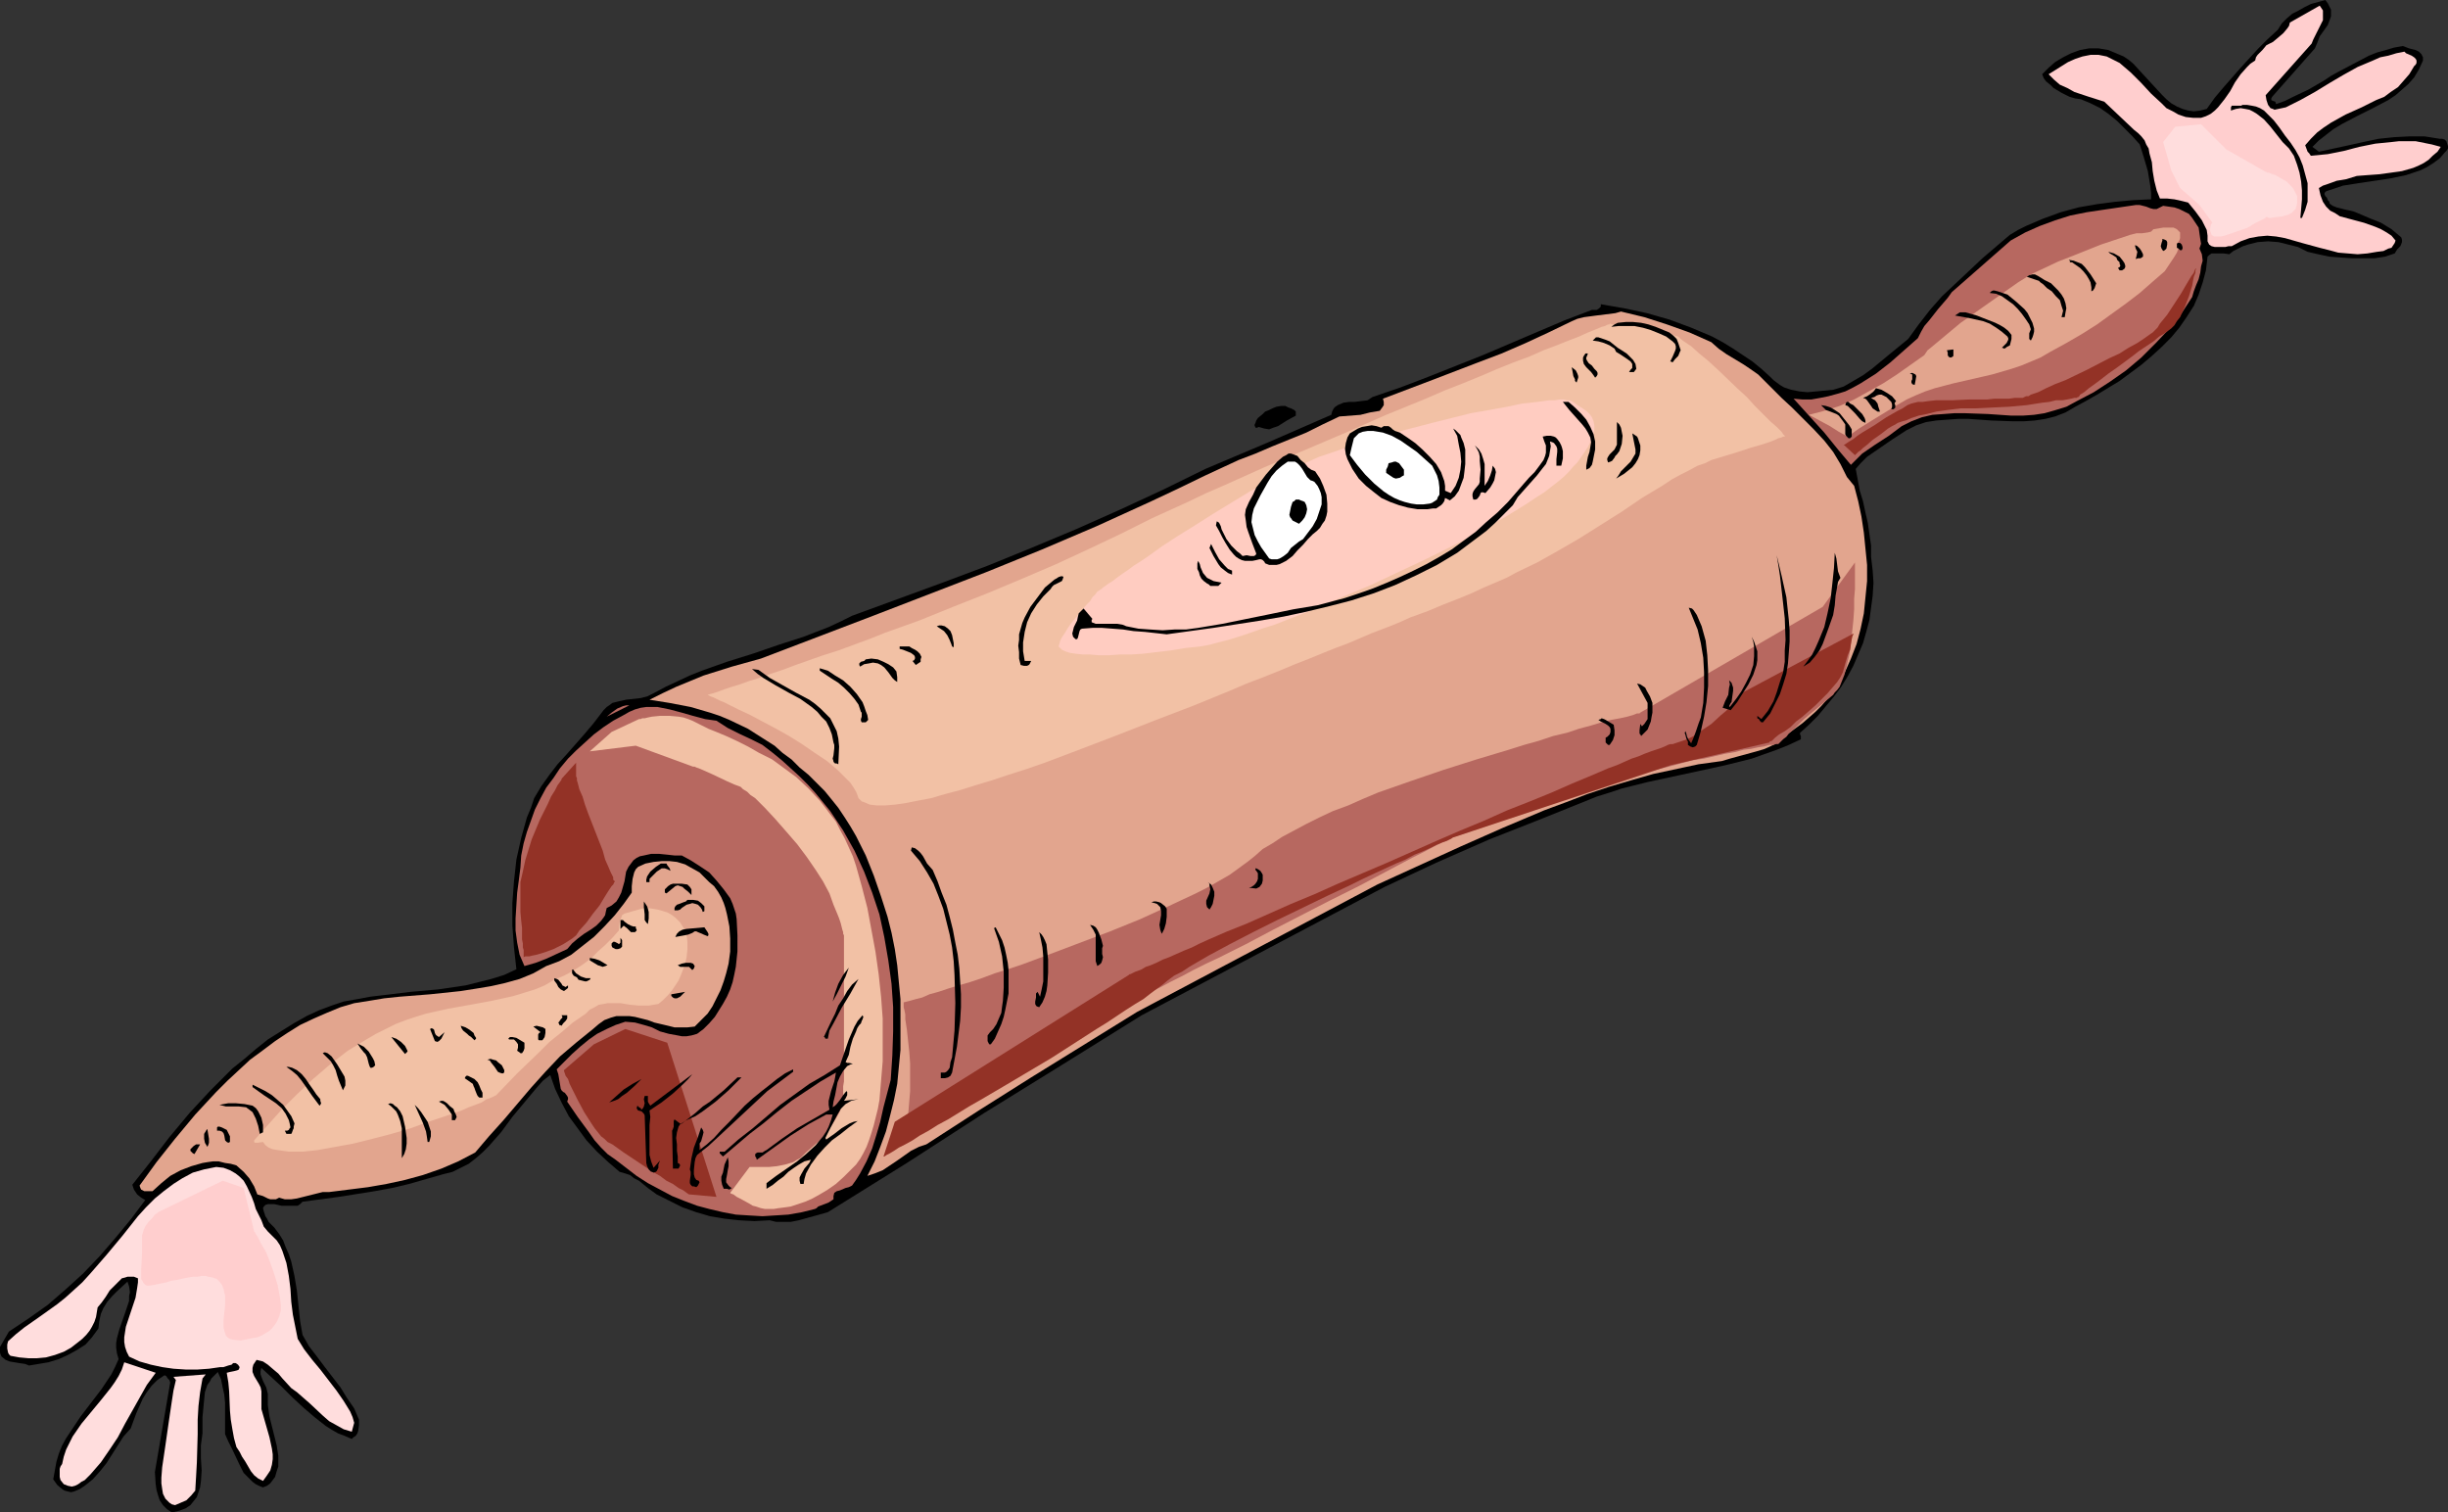 <?xml version="1.0" encoding="UTF-8" standalone="no"?>
<svg
   version="1.0"
   width="129.724mm"
   height="80.139mm"
   id="svg112"
   sodipodi:docname="Rolling Pin 10.wmf"
   xmlns:inkscape="http://www.inkscape.org/namespaces/inkscape"
   xmlns:sodipodi="http://sodipodi.sourceforge.net/DTD/sodipodi-0.dtd"
   xmlns="http://www.w3.org/2000/svg"
   xmlns:svg="http://www.w3.org/2000/svg">
  <rect width="100%" height="100%" fill="#333333" stroke="none"/>
  <sodipodi:namedview
     id="namedview112"
     pagecolor="#ffffff"
     bordercolor="#000000"
     borderopacity="0.25"
     inkscape:showpageshadow="2"
     inkscape:pageopacity="0.0"
     inkscape:pagecheckerboard="0"
     inkscape:deskcolor="#d1d1d1"
     inkscape:document-units="mm" />
  <defs
     id="defs1">
    <pattern
       id="WMFhbasepattern"
       patternUnits="userSpaceOnUse"
       width="6"
       height="6"
       x="0"
       y="0" />
  </defs>
  <path
     style="fill:#000000;fill-opacity:1;fill-rule:evenodd;stroke:none"
     d="m 466.377,38.144 -0.485,0.162 -0.323,0.323 v 0.323 l 0.162,0.323 0.323,0.323 0.162,0.485 0.323,0.323 v 0.323 l 0.646,0.485 0.808,0.323 1.293,0.323 0.646,0.162 0.808,0.162 0.646,0.162 0.808,0.323 2.262,0.97 2.424,0.97 2.101,1.293 0.97,0.808 0.97,0.808 0.162,0.485 v 0.485 l -0.323,0.808 -0.646,0.647 -0.485,0.808 -1.939,0.647 -2.101,0.323 h -2.262 -2.262 l -2.424,-0.162 -2.101,-0.162 -2.262,-0.485 -2.101,-0.485 -1.939,-0.97 -1.939,-0.485 -1.939,-0.485 -2.101,-0.162 -2.101,0.162 -1.939,0.485 -0.97,0.323 -0.97,0.485 -0.97,0.485 -0.808,0.647 -1.131,-0.162 h -1.293 -0.646 -0.485 l -0.485,0.323 -0.323,0.323 -0.323,2.748 -0.646,2.424 -0.808,2.424 -0.97,2.263 -1.454,2.263 -1.454,2.101 -1.616,1.94 -1.939,1.94 -1.939,1.778 -2.101,1.778 -4.363,3.233 -4.525,2.748 -2.262,1.293 -2.101,1.131 -1.939,1.131 -2.101,0.808 -1.939,0.485 -2.101,0.323 -2.262,0.162 h -2.101 l -4.363,-0.162 -4.525,-0.323 h -2.101 l -2.262,0.162 -2.101,0.162 -2.101,0.323 -1.939,0.647 -1.939,0.97 -2.747,1.778 -2.586,1.778 -2.586,1.778 -1.293,1.293 -0.97,1.131 0.808,4.364 0.646,2.101 0.485,2.263 0.485,2.101 0.323,2.263 0.323,2.263 v 2.263 l 0.323,2.748 0.162,2.424 -0.162,2.586 -0.323,2.424 -0.323,2.424 -0.646,2.424 -0.646,2.263 -0.97,2.263 -0.97,2.263 -1.131,2.101 -1.293,2.101 -1.454,1.94 -1.616,1.94 -1.616,1.94 -1.778,1.778 -1.778,1.616 v 0.323 l 0.162,0.323 v 0.323 0.323 l -2.424,1.131 -2.424,0.97 -5.01,1.778 -5.171,1.293 -5.171,1.131 -10.504,2.263 -5.171,1.293 -2.424,0.808 -2.586,0.808 -10.827,4.364 -10.666,4.202 -10.666,4.687 -5.171,2.424 -5.171,2.424 -48.642,25.699 -15.837,9.859 -15.675,9.698 -15.514,10.021 -15.837,9.859 -2.909,0.808 -2.909,0.808 -1.616,0.323 h -1.454 -1.454 l -1.293,-0.323 -3.07,0.162 -3.07,-0.162 -2.909,-0.323 -2.909,-0.485 -2.747,-0.808 -2.747,-0.97 -2.586,-1.293 -2.586,-1.293 -1.778,-1.293 -1.778,-1.455 -0.97,-0.485 -0.808,-0.646 -0.97,-0.323 -1.131,-0.323 -2.262,-1.94 -2.262,-2.101 -2.101,-2.263 -1.778,-2.424 -1.778,-2.424 -1.454,-2.748 -1.293,-2.748 -0.97,-2.748 -1.454,1.131 -1.293,1.455 -2.424,2.909 -2.424,2.909 -2.262,3.071 -2.424,2.748 -1.293,1.293 -1.293,1.131 -1.454,1.131 -1.616,0.808 -1.616,0.808 -1.939,0.485 -3.394,0.97 -3.394,0.97 -3.394,0.808 -3.555,0.647 -7.11,1.131 -7.272,0.97 -0.485,0.485 -0.485,0.323 h -0.808 -0.646 -1.778 l -1.454,-0.323 h -1.293 l -0.485,0.162 -0.323,0.323 -0.162,0.323 0.162,0.647 0.323,0.97 0.323,0.485 0.323,0.647 1.131,1.131 0.97,1.293 0.808,1.293 0.485,1.293 0.646,1.455 0.485,1.455 0.646,2.909 0.485,2.909 0.323,3.071 0.323,3.071 0.485,2.748 1.293,2.263 1.616,2.101 1.454,1.94 1.616,2.101 1.616,2.101 1.293,2.101 1.454,2.101 0.97,2.263 v 1.131 l -0.162,1.131 -0.162,0.485 -0.323,0.485 -0.485,0.323 -0.323,0.323 -1.454,-0.646 -1.293,-0.485 -1.131,-0.647 -1.293,-0.808 -2.262,-1.778 -2.262,-1.94 -2.262,-2.101 -2.101,-2.101 -2.101,-1.94 -1.939,-1.778 -0.162,0.646 v 0.647 l 0.485,1.293 0.646,1.293 0.162,0.647 0.162,0.646 v 1.131 1.131 l 0.323,2.263 0.97,3.879 0.485,1.94 0.323,2.101 v 0.97 1.131 l -0.323,0.97 -0.323,1.131 -0.485,0.647 -0.485,0.646 -0.646,0.485 -0.808,0.323 -0.808,-0.323 -0.646,-0.323 -0.646,-0.485 -0.646,-0.646 -1.131,-1.131 -0.808,-1.616 -1.454,-3.071 -0.808,-1.616 -0.646,-1.455 v -3.233 -3.071 l -0.162,-1.616 -0.323,-1.455 -0.323,-1.616 -0.646,-1.455 -0.646,0.647 -0.646,0.646 -0.323,0.647 -0.485,0.646 -0.485,1.455 -0.162,1.616 -0.323,3.394 v 1.616 1.616 l -0.323,2.424 v 2.586 l 0.162,2.424 -0.162,2.263 -0.162,1.131 -0.323,0.97 -0.323,0.97 -0.646,0.808 -0.646,0.808 -0.97,0.646 -1.293,0.485 -1.454,0.323 -0.97,-0.646 -0.808,-0.808 -0.646,-0.97 -0.323,-0.97 -0.323,-1.131 -0.162,-1.131 -0.162,-2.424 3.07,-17.941 -0.162,-0.485 -0.323,-0.323 -0.323,-0.485 -0.323,-0.162 -1.454,0.97 -1.131,1.131 -0.97,1.293 -0.808,1.293 -1.293,2.909 -1.131,3.071 -1.454,1.616 -1.131,1.778 -1.131,1.778 -1.131,1.778 -1.293,1.616 -1.454,1.616 -1.616,1.293 -0.97,0.647 -1.131,0.485 -0.646,0.162 -0.646,-0.162 -0.646,-0.162 -0.485,-0.323 -0.97,-0.808 -0.808,-1.131 0.323,-1.778 0.323,-1.778 0.485,-1.616 0.646,-1.616 0.808,-1.455 0.97,-1.455 1.939,-2.909 2.101,-2.748 2.101,-2.748 1.939,-2.909 0.808,-1.616 0.646,-1.455 -0.323,-1.131 -0.162,-1.131 v -0.97 l 0.162,-0.97 0.485,-1.778 1.293,-3.717 0.646,-1.94 V 259.572 l 0.162,-0.808 -0.162,-1.131 -0.323,-0.97 -2.101,1.94 -0.97,0.97 -0.97,1.131 -0.808,1.293 -0.485,1.131 -0.323,1.455 -0.162,1.455 -1.293,1.778 -1.293,1.455 -1.778,1.131 -1.778,0.97 -1.778,0.808 -2.101,0.646 -1.939,0.323 -1.939,0.323 -0.808,-0.323 -1.131,-0.162 -0.97,-0.162 -0.97,-0.162 -0.808,-0.323 -0.808,-0.646 L 0.162,271.371 0,270.886 v -0.485 -0.647 l 1.778,-3.071 1.939,-1.293 1.939,-1.293 3.878,-2.748 3.555,-3.071 3.555,-3.233 3.394,-3.556 3.07,-3.556 3.07,-3.717 2.909,-3.879 -0.808,-0.485 -0.808,-0.647 -0.646,-0.97 -0.323,-0.97 3.717,-4.687 3.717,-4.849 4.04,-4.849 4.202,-4.526 2.262,-2.263 2.101,-2.101 2.424,-1.94 2.262,-1.94 2.424,-1.94 2.586,-1.616 2.586,-1.616 2.586,-1.455 2.424,-1.131 2.586,-0.97 2.424,-0.808 2.747,-0.485 2.586,-0.485 2.747,-0.323 5.333,-0.646 5.494,-0.485 5.494,-0.808 2.586,-0.646 2.586,-0.647 2.586,-0.808 2.424,-1.131 -0.485,-4.364 -0.323,-4.364 v -4.526 l 0.323,-4.364 0.485,-4.364 0.97,-4.364 1.131,-4.041 0.808,-1.94 0.646,-1.94 1.454,-2.424 1.616,-2.263 1.616,-2.101 1.778,-1.94 3.555,-4.041 1.778,-2.101 1.616,-2.101 0.485,-0.647 0.646,-0.646 0.485,-0.323 0.646,-0.485 1.293,-0.323 1.454,-0.323 1.454,-0.162 1.454,-0.162 1.293,-0.323 1.293,-0.646 2.424,-1.293 2.424,-1.131 2.424,-1.131 2.424,-0.97 5.01,-1.778 5.171,-1.616 5.171,-1.778 5.01,-1.616 5.01,-1.94 2.424,-1.131 2.262,-1.131 18.099,-6.627 9.05,-3.394 8.726,-3.556 8.888,-3.717 8.726,-3.879 8.726,-4.041 8.565,-4.202 12.605,-5.334 6.302,-2.748 6.302,-2.748 0.162,-0.647 0.323,-0.647 0.323,-0.323 0.485,-0.323 1.131,-0.485 1.131,-0.162 h 1.131 l 1.293,-0.162 1.293,-0.162 0.485,-0.323 0.485,-0.323 5.656,-1.94 5.494,-2.101 10.989,-4.364 10.989,-4.687 5.333,-2.263 5.494,-2.101 h 0.485 0.485 l 0.485,-0.323 0.323,-0.323 v -0.485 l 4.686,0.808 4.525,0.97 4.525,1.293 4.363,1.616 4.202,1.778 2.101,1.131 2.101,1.293 1.939,1.293 1.939,1.293 1.778,1.455 1.778,1.616 0.646,0.647 0.646,0.485 0.646,0.485 0.808,0.485 1.454,0.485 1.616,0.323 1.616,0.162 1.778,-0.162 3.394,-0.323 2.101,-0.647 1.939,-1.131 1.939,-1.131 1.778,-1.293 3.717,-3.071 3.555,-2.909 2.101,-2.909 2.262,-2.909 2.424,-2.748 2.586,-2.424 2.747,-2.586 2.747,-2.586 5.494,-4.687 1.616,-0.97 1.616,-0.808 3.394,-1.455 3.555,-1.293 3.555,-0.97 3.717,-0.647 3.717,-0.485 3.555,-0.323 3.555,-0.162 v -1.293 l -0.162,-1.455 -0.485,-2.909 -0.808,-2.748 -0.808,-2.586 -1.454,-1.616 -1.454,-1.455 -1.616,-1.616 -1.778,-1.455 -1.616,-1.131 -1.939,-0.97 -1.939,-0.808 -1.131,-0.162 -1.131,-0.323 -1.616,-0.808 -1.616,-0.97 -0.646,-0.647 -0.808,-0.647 -0.485,-0.647 -0.323,-0.808 1.293,-1.293 1.293,-1.131 1.616,-0.97 1.616,-0.808 1.778,-0.647 1.778,-0.323 h 1.939 l 1.939,0.323 3.07,1.293 0.97,0.647 0.97,0.808 1.778,1.94 1.939,2.101 1.939,2.101 0.97,0.97 0.97,0.808 1.131,0.647 1.131,0.485 1.131,0.323 1.131,0.162 1.293,-0.162 1.293,-0.323 1.616,-2.263 1.778,-2.101 3.394,-3.879 3.555,-3.879 1.778,-1.778 2.101,-1.94 0.808,-1.293 0.97,-0.97 1.131,-0.97 1.293,-0.647 1.131,-0.647 1.293,-0.647 L 465.731,0 l 0.485,0.647 0.323,0.647 0.323,0.647 v 0.647 0.647 l -0.162,0.485 -0.485,1.293 -0.808,1.131 -0.808,1.131 -0.485,1.293 -0.485,1.131 -8.565,9.698 -0.162,0.323 v 0.323 l 0.323,0.162 0.485,0.162 0.162,0.485 1.778,-0.647 1.616,-0.808 3.07,-1.455 3.07,-1.778 1.454,-0.97 1.454,-0.808 3.07,-1.616 3.07,-1.616 1.616,-0.647 1.778,-0.485 1.616,-0.485 1.778,-0.323 1.293,0.485 1.293,0.323 0.646,0.323 0.485,0.485 0.323,0.647 v 0.647 l -0.808,1.778 -0.97,1.616 -1.131,1.293 -1.293,1.131 -1.293,1.131 -1.454,0.97 -3.07,1.616 -3.232,1.616 -3.07,1.616 -1.616,0.97 -1.454,1.131 -1.454,1.131 -1.293,1.293 1.293,0.97 5.979,-1.293 2.909,-0.647 3.07,-0.647 3.07,-0.323 3.07,-0.162 h 3.07 l 3.07,0.485 h 0.485 l 0.485,0.162 0.323,0.323 0.162,0.485 0.162,0.485 v 0.485 l -0.323,0.485 -0.323,0.323 -0.97,1.131 -1.293,0.97 -1.293,0.808 -1.293,0.647 -1.454,0.485 -1.454,0.485 -3.07,0.647 -3.232,0.485 -3.232,0.485 -3.07,0.485 -1.454,0.485 z"
     id="path1" />
  <path
     style="fill:#ffcece;fill-opacity:1;fill-rule:evenodd;stroke:none"
     d="m 472.033,35.235 -2.101,0.647 -1.939,0.323 -1.778,0.647 -0.97,0.323 -0.808,0.485 0.323,1.455 0.485,1.293 0.646,0.97 0.808,0.808 0.97,0.485 0.97,0.647 2.424,0.647 2.424,0.647 2.262,0.808 1.131,0.485 1.131,0.647 0.97,0.647 0.808,0.97 -0.162,0.485 -0.323,0.485 -0.323,0.485 -0.646,0.162 -0.97,0.485 -1.293,0.162 -1.939,0.323 -1.939,0.162 -1.939,-0.162 -1.939,-0.162 -1.778,-0.485 -1.939,-0.485 -3.555,-0.97 -3.394,-0.97 -1.778,-0.323 -1.778,-0.162 -1.778,0.162 -1.778,0.323 -1.778,0.647 -1.778,0.97 h -0.646 l -0.646,0.162 h -1.454 -0.646 l -0.646,-0.162 -0.485,-0.323 -0.323,-0.647 V 47.195 l -0.162,-1.131 -0.485,-0.97 -0.485,-0.97 -1.293,-1.778 -1.454,-1.778 -1.293,-0.323 -1.454,-0.323 -1.454,-0.162 h -1.454 l -0.323,-0.808 -0.323,-0.808 -0.485,-1.94 -0.323,-1.94 -0.162,-1.778 -0.485,-1.778 -0.162,-0.97 -0.485,-0.808 -0.323,-0.808 -0.646,-0.808 -0.646,-0.647 -0.808,-0.647 -5.979,-5.657 -3.07,-0.97 -2.909,-0.97 -1.454,-0.808 -1.454,-0.647 -1.131,-0.97 -1.131,-1.131 2.586,-1.616 1.293,-0.808 1.454,-0.647 1.454,-0.485 1.616,-0.323 h 1.616 l 1.616,0.323 1.293,0.647 1.293,0.647 1.131,0.97 1.131,0.97 2.101,2.101 1.939,2.101 2.101,1.94 0.97,0.97 1.293,0.647 1.131,0.647 1.454,0.485 1.454,0.162 h 1.616 l 0.97,-0.323 0.97,-0.485 0.808,-0.647 0.646,-0.647 1.293,-1.616 1.131,-1.616 0.97,-1.778 1.131,-1.616 1.293,-1.455 0.646,-0.647 0.97,-0.647 0.162,-0.647 0.323,-0.485 0.97,-0.97 0.808,-0.97 1.293,-0.647 0.97,-0.808 1.131,-0.97 0.808,-0.97 0.323,-0.485 0.162,-0.647 5.979,-3.394 0.323,0.485 0.323,0.485 v 0.97 0.97 l -0.485,0.97 -0.485,0.97 -0.485,0.97 -0.485,0.97 -0.323,0.808 -9.211,10.344 0.162,0.97 0.323,0.97 0.485,0.647 0.485,0.162 0.323,0.162 2.262,-0.485 2.909,-1.455 2.909,-1.616 2.909,-1.778 2.747,-1.616 2.909,-1.616 3.07,-1.293 1.454,-0.647 1.616,-0.323 1.616,-0.485 1.616,-0.323 0.323,0.323 1.131,0.485 0.485,0.323 0.323,0.323 0.162,0.323 v 0.485 l -0.162,0.323 -0.323,0.323 -0.97,1.616 -1.131,1.293 -1.131,1.293 -1.454,0.97 -1.293,0.97 -1.616,0.647 -2.909,1.455 -3.232,1.455 -2.909,1.616 -1.454,0.97 -1.293,0.97 -1.293,1.293 -1.131,1.293 0.485,1.293 0.323,0.323 0.323,0.485 3.394,-0.323 3.232,-0.647 3.07,-0.808 3.232,-0.647 3.232,-0.323 1.454,-0.162 h 1.616 1.778 l 1.616,0.323 1.616,0.323 1.778,0.485 -0.646,0.97 -0.97,0.808 -0.808,0.808 -0.97,0.647 -0.97,0.485 -1.131,0.485 -2.262,0.647 -2.262,0.323 -2.424,0.323 -2.262,0.162 z"
     id="path2" />
  <path
     style="fill:#000000;fill-opacity:1;fill-rule:evenodd;stroke:none"
     d="m 461.044,43.639 h -0.323 l 0.162,-1.778 0.162,-1.94 v -1.778 l -0.162,-1.778 -0.323,-1.778 -0.485,-1.616 -0.646,-1.778 -0.97,-1.455 -1.293,-1.293 -2.424,-3.071 -1.293,-1.455 -1.454,-1.131 -0.808,-0.485 -0.646,-0.323 -0.808,-0.162 -0.97,-0.162 -0.97,0.162 -0.97,0.323 v -0.647 l 0.162,-0.323 h 0.323 0.323 0.485 0.808 l 0.162,-0.162 h 0.97 l 0.97,0.162 0.808,0.162 0.808,0.323 0.808,0.485 0.646,0.647 1.293,1.293 1.131,1.455 1.131,1.616 1.131,1.455 0.97,1.455 0.808,1.455 0.646,1.616 0.485,1.778 0.485,1.778 v 1.94 1.778 l -0.485,1.616 -0.323,0.808 z"
     id="path3" />
  <path
     style="fill:#b76860;fill-opacity:1;fill-rule:evenodd;stroke:none"
     d="m 415.958,80.328 -2.101,1.131 -2.101,0.647 -2.262,0.647 -2.101,0.323 -2.262,0.162 h -2.262 l -4.686,-0.323 -4.525,-0.162 h -2.262 l -2.101,0.162 -2.262,0.162 -2.101,0.485 -2.101,0.808 -1.939,0.97 -2.586,1.94 -2.747,1.778 -2.586,1.778 -1.131,1.131 -1.131,1.131 -2.586,-3.071 -2.747,-3.394 -3.07,-3.394 -3.07,-3.394 1.778,0.162 h 1.778 l 1.778,-0.323 1.616,-0.323 1.778,-0.485 1.616,-0.485 1.616,-0.808 1.454,-0.808 3.07,-1.94 2.909,-2.263 2.747,-2.424 2.747,-2.424 0.646,-1.293 0.646,-1.131 0.97,-1.131 1.778,-2.263 0.97,-1.131 0.97,-1.131 0.808,-1.131 11.797,-10.344 2.909,-1.616 2.909,-1.293 3.07,-1.131 3.07,-0.97 3.232,-0.647 3.232,-0.485 6.626,-0.97 h 0.808 l 0.646,0.162 0.646,0.162 0.808,0.323 0.646,0.162 h 0.646 l 0.646,-0.323 0.646,-0.323 1.131,0.162 1.131,0.162 0.97,0.323 0.97,0.485 0.97,0.485 0.646,0.808 0.646,0.97 0.646,0.97 0.162,1.131 0.162,1.131 0.162,0.97 -0.162,0.485 -0.162,0.485 0.485,1.131 0.162,1.293 -0.323,1.131 -0.162,1.293 -0.323,1.293 -0.485,1.131 -0.485,1.293 -0.323,1.131 -2.101,3.233 -2.424,3.071 -2.747,2.909 -2.909,2.909 -3.07,2.586 -3.232,2.263 -3.232,2.101 z"
     id="path4" />
  <path
     style="fill:#e2a58e;fill-opacity:1;fill-rule:evenodd;stroke:none"
     d="m 410.625,70.469 -1.939,1.131 -1.939,0.808 -1.939,0.808 -1.939,0.647 -3.878,1.131 -7.757,1.778 -3.717,0.97 -1.939,0.647 -1.939,0.808 -1.778,0.808 -1.939,1.131 -5.01,3.071 -2.586,1.616 -2.262,1.616 -1.778,-0.97 -1.778,-1.131 -2.101,-1.131 -2.101,-1.131 3.07,-0.808 3.07,-0.97 2.909,-1.293 2.909,-1.616 2.909,-1.616 2.747,-1.778 5.494,-3.879 0.646,-0.97 0.808,-0.647 1.939,-1.616 1.939,-1.616 1.939,-1.616 11.474,-8.081 2.586,-1.616 2.747,-1.293 2.747,-1.293 2.909,-1.131 5.656,-2.263 5.818,-1.94 0.646,-0.162 0.646,-0.162 h 1.131 l 1.131,-0.162 0.646,-0.162 0.485,-0.485 0.97,-0.162 0.97,-0.162 h 0.808 0.808 0.485 l 0.646,0.323 0.323,0.323 0.323,0.323 v 0.647 0.485 l -0.162,0.485 -0.323,0.485 0.162,0.647 v 0.485 l -0.323,0.808 -0.485,0.808 -1.939,2.909 -2.424,2.101 -2.586,2.263 -2.747,2.101 -2.909,2.101 -2.909,2.101 -3.07,1.94 -3.07,1.778 z"
     id="path5" />
  <path
     style="fill:#000000;fill-opacity:1;fill-rule:evenodd;stroke:none"
     d="m 437.128,49.781 -0.162,0.323 h -0.162 -0.162 l -0.323,-0.323 -0.323,-0.162 v -0.485 -0.323 l 0.162,-0.162 h 0.485 l 0.323,0.323 0.162,0.485 z"
     id="path6" />
  <path
     style="fill:#000000;fill-opacity:1;fill-rule:evenodd;stroke:none"
     d="m 433.249,50.266 -0.323,-0.485 -0.162,-0.485 0.162,-0.647 0.162,-0.485 v -0.323 l 0.485,0.162 0.323,0.162 0.162,0.323 V 48.973 l -0.162,0.808 -0.323,0.323 z"
     id="path7" />
  <path
     style="fill:#000000;fill-opacity:1;fill-rule:evenodd;stroke:none"
     d="m 427.755,51.882 0.162,-0.647 0.162,-0.808 -0.323,-0.647 -0.162,-0.647 h 0.162 l 0.323,0.162 0.485,0.485 0.323,0.485 0.323,0.647 v 0.323 0.162 l -0.485,0.323 h -0.485 z"
     id="path8" />
  <path
     style="fill:#000000;fill-opacity:1;fill-rule:evenodd;stroke:none"
     d="m 425.008,54.145 h -0.162 -0.323 l -0.323,-0.485 0.323,-0.162 0.162,-0.323 -0.162,-0.323 v -0.323 l -0.485,-0.485 -0.162,-0.485 -0.485,-0.323 -0.808,-0.485 -0.323,-0.323 1.131,0.323 1.131,0.647 0.646,0.808 0.323,0.485 0.162,0.485 v 0.323 l -0.162,0.323 z"
     id="path9" />
  <path
     style="fill:#000000;fill-opacity:1;fill-rule:evenodd;stroke:none"
     d="M 418.867,58.347 V 57.539 l -0.162,-0.97 -0.323,-0.647 -0.485,-0.808 -0.646,-0.808 -0.646,-0.647 -1.616,-1.131 h -0.485 l 0.162,-0.162 -0.162,-0.162 -0.162,-0.162 0.97,0.162 0.808,0.323 0.808,0.323 0.646,0.647 1.131,1.455 1.131,1.778 -0.323,0.97 -0.323,0.485 z"
     id="path10" />
  <path
     style="fill:#000000;fill-opacity:1;fill-rule:evenodd;stroke:none"
     d="m 413.534,63.519 h -0.646 l 0.162,-0.647 0.162,-0.647 -0.323,-0.97 -0.323,-1.131 -0.808,-0.808 -0.808,-0.97 -0.97,-0.647 -0.808,-0.808 -0.485,-0.323 -0.323,-0.323 -2.424,-0.808 0.485,-0.323 0.646,-0.162 h 0.485 l 0.646,0.323 1.293,0.808 0.646,0.323 0.646,0.323 0.646,0.647 0.808,0.808 0.646,0.808 0.485,0.808 0.323,0.97 0.162,0.97 -0.162,0.808 z"
     id="path11" />
  <path
     style="fill:#000000;fill-opacity:1;fill-rule:evenodd;stroke:none"
     d="m 406.747,68.206 -0.323,-0.323 v -0.323 -0.808 l 0.323,-0.808 -0.162,-0.485 -0.162,-0.485 -0.646,-0.97 -0.808,-1.131 -0.808,-0.97 -0.97,-0.97 -1.131,-0.808 -1.131,-0.808 -1.131,-0.485 -1.293,-0.162 0.323,-0.323 0.323,-0.162 h 0.323 l 0.646,0.162 0.97,0.323 0.97,0.323 1.778,1.455 1.616,1.455 0.646,0.808 0.485,0.97 0.485,0.97 0.323,1.131 v 0.647 l -0.162,0.647 -0.162,0.485 z"
     id="path12" />
  <path
     style="fill:#000000;fill-opacity:1;fill-rule:evenodd;stroke:none"
     d="m 401.899,69.499 -0.162,0.162 -0.323,0.162 -0.323,-0.162 h -0.162 l 0.162,-0.162 0.162,-0.162 0.646,-0.647 0.323,-0.647 v -0.323 l -0.162,-0.323 -1.131,-0.97 -1.131,-0.808 -1.293,-0.808 -1.293,-0.485 -1.454,-0.323 -1.454,-0.323 -2.747,-0.485 0.485,-0.323 0.485,-0.323 h 0.485 0.646 l 1.131,0.323 1.131,0.323 3.717,1.455 0.97,0.485 0.808,0.485 0.808,0.647 0.646,0.808 v 0.808 l -0.162,0.647 -0.162,0.647 -0.323,0.162 z"
     id="path13" />
  <path
     style="fill:#000000;fill-opacity:1;fill-rule:evenodd;stroke:none"
     d="m 390.748,71.6 h -0.162 l -0.323,-0.162 -0.162,-0.323 v -0.323 -0.162 l -0.162,-0.485 1.293,-0.162 v 0.485 0.485 0.323 l -0.162,0.162 z"
     id="path14" />
  <path
     style="fill:#000000;fill-opacity:1;fill-rule:evenodd;stroke:none"
     d="m 383.476,77.096 -0.485,-0.162 -0.162,-0.323 v -0.323 l 0.162,-0.323 v -0.647 -0.323 l -0.485,-0.162 0.485,-0.162 0.323,0.162 0.323,0.162 0.162,0.323 -0.162,0.97 z"
     id="path15" />
  <path
     style="fill:#000000;fill-opacity:1;fill-rule:evenodd;stroke:none"
     d="m 378.79,81.945 0.162,-0.485 v -0.485 l -0.162,-0.485 -0.323,-0.323 -0.646,-0.647 -0.97,-0.485 h -0.162 -0.323 l -0.485,0.162 -0.485,0.323 -0.646,0.162 0.485,0.323 0.323,0.162 0.485,0.647 0.162,0.647 0.323,0.97 h -0.485 l -0.485,-0.323 -0.485,-0.323 -0.323,-0.485 -0.808,-1.131 -0.323,-0.323 -0.485,-0.162 0.808,-0.323 0.485,-0.323 0.646,-0.485 0.323,-0.323 0.323,-0.485 1.131,0.323 1.131,0.647 0.97,0.647 0.808,0.97 -0.162,0.162 -0.162,0.323 0.162,0.323 v 0.485 l -0.162,0.162 -0.162,0.162 z"
     id="path16" />
  <path
     style="fill:#e2a58e;fill-opacity:1;fill-rule:evenodd;stroke:none"
     d="m 357.944,147.08 -0.646,0.647 -0.646,0.646 -1.454,0.808 -1.778,0.808 -1.616,0.485 -3.555,0.97 -1.778,0.485 -1.616,0.485 -4.686,0.647 -4.525,0.97 -4.525,0.97 -4.525,1.293 -4.363,1.293 -4.363,1.455 -4.202,1.616 -4.363,1.616 -8.403,3.556 -8.403,3.717 -16.645,7.596 -48.157,25.537 -21.17,13.092 -10.504,6.627 -10.504,6.788 -1.454,0.485 -1.616,0.808 -2.747,1.94 -1.454,0.97 -1.454,0.97 -1.616,0.647 -1.454,0.485 1.454,-2.909 1.131,-2.909 1.131,-3.071 0.808,-3.071 0.808,-3.233 0.646,-3.233 0.323,-3.394 0.323,-3.394 v -3.394 -3.394 -3.394 l -0.323,-3.394 -0.323,-3.394 -0.485,-3.233 -0.646,-3.233 -0.808,-3.233 -1.293,-4.041 -1.454,-4.202 -1.616,-4.041 -1.939,-3.879 -1.131,-1.94 -1.131,-1.778 -1.293,-1.94 -1.293,-1.616 -1.454,-1.778 -1.616,-1.616 -1.616,-1.616 -1.778,-1.455 -1.616,-1.616 -1.778,-1.293 -1.616,-1.455 -1.778,-1.131 -1.778,-1.131 -1.778,-1.131 -3.717,-1.778 -1.939,-0.808 -1.939,-0.647 -3.878,-1.131 -4.202,-0.808 -4.04,-0.646 2.586,-1.293 2.747,-1.293 2.747,-1.131 2.747,-1.131 5.656,-1.778 5.818,-1.616 22.462,-8.566 11.312,-4.364 11.312,-4.364 11.15,-4.526 10.989,-4.687 10.989,-5.01 5.494,-2.586 5.333,-2.586 6.626,-3.071 3.394,-1.293 3.394,-1.455 6.787,-2.748 3.232,-1.616 3.394,-1.616 2.101,-0.162 2.101,-0.162 1.939,-0.485 1.939,-0.323 0.485,-0.647 0.323,-0.485 v -0.647 l -0.162,-0.647 9.373,-3.556 9.696,-3.717 4.686,-1.778 4.848,-2.101 4.525,-2.101 4.686,-2.263 1.131,-0.485 1.293,-0.323 2.424,-0.323 2.586,-0.323 1.293,-0.162 1.131,-0.323 4.686,1.131 4.525,1.455 4.525,1.616 4.363,1.94 1.454,1.293 1.616,1.131 3.232,1.94 1.454,0.97 1.616,1.131 1.293,1.293 1.293,1.293 2.101,2.101 2.101,1.94 2.101,2.101 2.262,2.263 2.101,2.263 1.778,2.263 1.454,2.424 0.646,1.293 0.646,1.293 1.454,1.778 0.808,3.071 0.646,3.071 0.485,3.233 0.323,3.233 0.323,3.233 v 3.233 l -0.323,3.233 -0.323,3.233 -0.646,3.071 -0.808,3.071 -1.131,2.909 -1.293,2.909 -1.616,2.748 -1.939,2.586 -1.131,1.293 -1.131,1.131 -1.293,1.131 -1.293,1.131 z"
     id="path17" />
  <path
     style="fill:#f2c1a5;fill-opacity:1;fill-rule:evenodd;stroke:none"
     d="m 141.723,139.16 v 0 l 0.323,0.162 0.323,0.162 0.485,0.162 0.646,0.323 0.646,0.323 0.808,0.323 0.97,0.485 1.939,0.97 2.424,1.131 2.424,1.293 2.747,1.455 2.586,1.455 2.586,1.616 2.586,1.778 2.424,1.616 2.101,1.778 1.778,1.778 0.808,0.808 0.646,0.97 0.485,0.808 0.323,0.808 0.162,0.485 0.323,0.323 0.323,0.323 0.485,0.162 1.131,0.485 1.454,0.162 h 1.616 l 1.939,-0.162 2.262,-0.323 2.424,-0.485 2.586,-0.485 2.747,-0.808 3.07,-0.808 3.07,-0.97 3.232,-0.97 3.394,-1.131 3.555,-1.131 3.717,-1.293 7.272,-2.748 7.595,-2.909 7.434,-2.909 7.595,-2.909 7.11,-2.909 3.394,-1.455 3.394,-1.293 3.232,-1.293 3.07,-1.293 2.909,-1.131 2.747,-1.131 2.424,-0.97 2.586,-0.97 2.262,-0.97 2.262,-0.97 2.101,-0.808 2.101,-0.808 1.939,-0.808 1.778,-0.808 3.555,-1.293 3.07,-1.293 2.909,-1.131 2.747,-1.131 2.424,-1.131 2.262,-0.97 2.262,-0.97 2.101,-1.131 4.04,-1.94 4.04,-2.263 4.202,-2.424 4.363,-2.748 4.363,-2.748 4.04,-2.748 4.04,-2.424 1.939,-1.293 1.778,-0.97 1.616,-0.808 1.778,-0.97 1.454,-0.485 1.293,-0.647 5.333,-1.616 2.424,-0.808 2.262,-0.647 0.97,-0.323 0.97,-0.323 0.808,-0.323 0.646,-0.323 0.646,-0.162 0.323,-0.162 h 0.323 v -0.162 0 l -0.162,-0.162 -0.162,-0.162 -0.323,-0.485 -0.485,-0.485 -0.485,-0.485 -1.293,-1.131 -1.454,-1.455 -1.616,-1.616 -1.616,-1.778 -1.939,-1.778 -3.878,-3.717 -1.939,-1.778 -1.778,-1.455 -1.616,-1.455 -1.454,-0.97 -0.646,-0.485 -0.485,-0.485 -0.646,-0.162 -0.323,-0.162 -1.778,-0.485 -2.101,-0.485 -4.04,-0.808 -1.778,-0.162 -0.97,-0.162 h -0.646 -0.485 -0.485 l -0.323,-0.162 v 0 h -0.162 v 0.162 h -0.323 l -0.323,0.162 -0.323,0.162 -0.646,0.162 -1.131,0.485 -1.616,0.647 -1.778,0.808 -2.101,0.808 -2.424,0.97 -2.586,0.97 -2.909,1.293 -3.07,1.131 -3.232,1.293 -3.394,1.455 -3.555,1.455 -3.717,1.455 -3.717,1.616 -7.918,3.233 -8.08,3.556 -16.322,6.95 -7.918,3.556 -3.717,1.616 -3.717,1.778 -3.555,1.616 -3.555,1.616 -3.232,1.616 -3.232,1.616 -6.141,2.909 -6.626,3.071 -6.787,2.909 -6.949,2.909 -6.949,2.748 -6.787,2.748 -6.787,2.424 -3.232,1.293 -3.07,1.131 -3.07,1.131 -3.07,0.97 -2.747,0.97 -2.747,0.97 -2.586,0.97 -2.424,0.808 -2.262,0.808 -2.101,0.647 -1.778,0.647 -1.616,0.485 -1.454,0.485 -1.293,0.485 -0.97,0.323 -0.646,0.162 z"
     id="path18" />
  <path
     style="fill:#ffccc1;fill-opacity:1;fill-rule:evenodd;stroke:none"
     d="m 220.261,118.149 v 0 l 0.323,-0.162 0.323,-0.323 0.485,-0.323 0.646,-0.485 0.808,-0.485 0.808,-0.647 1.131,-0.808 0.97,-0.647 1.293,-0.97 1.293,-0.808 1.454,-0.97 2.909,-2.101 3.232,-2.101 3.394,-2.101 3.555,-2.263 7.434,-4.526 3.717,-1.94 3.555,-1.94 3.394,-1.616 3.232,-1.455 3.394,-1.131 3.555,-1.293 3.717,-1.131 3.878,-1.131 8.08,-2.101 3.878,-0.97 3.878,-0.97 3.717,-0.647 3.555,-0.647 3.07,-0.647 1.616,-0.162 1.293,-0.162 1.293,-0.162 1.131,-0.162 h 1.131 l 0.97,-0.162 h 0.808 l 0.646,0.162 h 0.485 l 0.485,0.162 1.131,0.808 1.293,0.808 0.646,0.485 0.485,0.485 0.485,0.647 0.323,0.808 0.162,0.808 v 0.808 l -0.162,1.131 -0.485,1.131 -0.646,1.293 -0.97,1.455 -1.131,1.616 -0.808,0.808 -0.808,0.97 -0.97,0.97 -1.131,0.97 -1.454,1.131 -1.454,1.131 -1.778,1.131 -1.939,1.293 -2.101,1.293 -2.101,1.293 -2.424,1.293 -2.424,1.455 -5.171,2.748 -5.494,2.748 -5.494,2.586 -5.818,2.748 -5.818,2.424 -5.494,2.424 -5.494,2.101 -2.424,0.97 -2.586,0.808 -2.262,0.808 -2.424,0.808 -2.101,0.646 -1.939,0.485 -1.778,0.485 -1.778,0.323 -3.07,0.323 -2.909,0.485 -2.747,0.323 -2.747,0.323 -2.424,0.162 h -2.262 l -2.262,0.162 h -1.939 l -1.778,-0.162 h -1.454 l -1.454,-0.162 -1.131,-0.162 -0.97,-0.323 -0.646,-0.323 -0.323,-0.323 -0.323,-0.323 0.162,-0.485 0.162,-0.647 0.323,-0.647 0.646,-0.97 0.485,-0.808 0.646,-0.97 1.616,-1.94 1.454,-1.778 0.808,-0.808 0.485,-0.808 0.646,-0.646 0.323,-0.485 0.323,-0.162 z"
     id="path19" />
  <path
     style="fill:#b76860;fill-opacity:1;fill-rule:evenodd;stroke:none"
     d="m 180.992,200.74 v 0 l 0.646,-0.162 0.646,-0.162 1.131,-0.323 1.293,-0.323 1.454,-0.647 1.778,-0.485 1.939,-0.647 2.101,-0.647 2.262,-0.646 2.424,-0.808 2.586,-0.97 2.586,-0.808 2.909,-0.97 5.656,-2.101 5.979,-2.263 5.979,-2.263 5.979,-2.424 5.656,-2.586 2.747,-1.293 2.424,-1.131 2.586,-1.293 2.262,-1.293 2.262,-1.293 1.778,-1.293 1.778,-1.293 1.616,-1.293 1.454,-1.293 1.939,-1.131 1.939,-1.293 2.424,-1.293 2.424,-1.293 2.586,-1.293 2.747,-1.293 3.07,-1.131 2.909,-1.293 3.07,-1.293 6.464,-2.263 6.626,-2.263 6.626,-2.101 6.464,-1.94 3.07,-0.97 2.909,-0.808 2.909,-0.97 2.747,-0.647 2.424,-0.808 2.424,-0.647 2.101,-0.646 1.939,-0.485 1.778,-0.323 1.454,-0.323 1.131,-0.323 0.808,-0.323 h 0.485 l 0.162,-0.162 v 0 l 36.522,-21.173 6.464,-8.889 v 5.334 l -0.162,1.94 v 2.101 l -0.162,2.263 -0.485,4.526 -0.323,2.263 -0.485,2.101 -0.485,1.94 -0.646,1.616 -0.323,0.808 -0.485,0.646 -0.485,0.485 -0.323,0.485 -3.878,3.233 -1.939,1.616 -1.616,1.616 -1.454,1.293 -0.485,0.646 -0.646,0.485 -0.323,0.323 -0.323,0.323 -0.162,0.162 -0.162,0.162 v 0 h -0.485 l -0.485,0.162 h -0.808 l -1.131,0.323 -1.131,0.162 -1.454,0.323 -1.454,0.162 -1.778,0.485 -1.939,0.323 -2.101,0.485 -2.101,0.485 -2.262,0.323 -2.424,0.646 -2.424,0.647 -2.586,0.646 -5.333,1.293 -5.656,1.455 -5.656,1.778 -5.656,1.778 -5.656,1.94 -5.656,2.101 -5.171,2.263 -2.586,1.293 -2.424,1.131 -2.424,1.293 -2.586,1.293 -5.171,2.748 -5.494,2.909 -5.818,2.909 -11.312,5.819 -5.494,2.909 -5.494,2.748 -2.424,1.131 -2.586,1.293 -2.424,1.293 -2.262,1.131 -2.101,1.131 -2.101,0.97 -1.939,0.97 -1.616,0.808 -1.616,0.97 -1.293,0.647 -1.293,0.646 -0.97,0.485 -0.808,0.323 -0.646,0.323 -0.323,0.323 h -0.162 l -37.814,22.466 v -0.323 -0.485 l 0.162,-0.485 v -0.647 -0.808 l 0.162,-1.616 0.323,-3.879 v -1.94 -1.778 -0.808 -0.97 l -0.162,-2.263 -0.485,-4.526 -0.323,-2.101 v -0.97 l -0.162,-0.808 -0.162,-0.646 v -0.485 -0.323 z"
     id="path20" />
  <path
     style="fill:#933226;fill-opacity:1;fill-rule:evenodd;stroke:none"
     d="m 179.214,224.661 -2.262,6.95 h 0.162 l 0.485,-0.323 0.646,-0.323 0.808,-0.485 0.97,-0.647 1.293,-0.646 1.454,-0.808 1.454,-0.97 1.778,-0.97 1.778,-1.131 2.101,-1.131 2.101,-1.293 2.101,-1.293 2.262,-1.293 4.686,-2.748 9.534,-5.657 4.525,-2.909 4.525,-2.909 2.101,-1.293 1.939,-1.293 1.939,-1.293 1.778,-1.131 1.616,-0.97 1.454,-1.131 1.293,-0.97 1.131,-0.808 0.97,-0.808 1.293,-0.97 1.616,-0.808 1.454,-0.97 1.939,-1.131 1.939,-1.131 2.101,-1.131 2.101,-1.131 4.686,-2.424 4.848,-2.424 10.019,-4.849 4.848,-2.263 2.262,-1.131 2.424,-1.131 2.101,-0.97 2.101,-0.97 1.939,-0.808 1.778,-0.97 1.616,-0.647 1.454,-0.646 1.293,-0.647 1.131,-0.485 0.97,-0.323 0.646,-0.323 0.323,-0.162 0.162,-0.162 43.794,-14.546 19.715,-4.526 v -0.162 l 0.485,-0.162 0.646,-0.646 0.808,-0.647 1.131,-0.646 1.131,-0.808 1.131,-1.131 1.293,-0.97 2.586,-2.263 2.424,-2.424 0.97,-1.131 0.97,-1.131 0.646,-0.97 0.485,-0.97 0.485,-1.778 0.485,-1.616 0.485,-1.131 0.162,-1.131 0.162,-0.97 0.162,-0.647 0.162,-0.323 v -0.162 l -22.462,11.96 h -0.162 l -0.162,0.323 -0.323,0.485 -0.485,0.485 -0.485,0.646 -0.646,0.808 -0.808,0.808 -0.97,0.808 -1.939,1.778 -2.424,1.616 -1.131,0.808 -1.293,0.646 -1.454,0.485 -1.454,0.485 h -0.485 l -0.485,0.162 -0.646,0.323 -0.808,0.323 -0.97,0.323 -0.97,0.323 -1.293,0.485 -1.131,0.485 -1.454,0.485 -1.454,0.647 -1.454,0.647 -1.778,0.646 -3.394,1.455 -3.878,1.616 -4.04,1.778 -4.363,1.778 -4.525,1.778 -4.686,2.101 -4.686,1.94 -4.848,2.101 -9.858,4.364 -9.858,4.202 -4.686,2.101 -4.686,1.94 -4.363,1.94 -4.363,1.94 -4.04,1.616 -3.717,1.616 -1.778,0.808 -1.616,0.808 -1.616,0.647 -1.454,0.646 -1.454,0.647 -1.293,0.485 -1.293,0.646 -1.131,0.485 -0.97,0.323 -0.808,0.485 -0.808,0.323 -0.485,0.162 -0.646,0.323 -0.323,0.162 h -0.162 l -0.162,0.162 z"
     id="path21" />
  <path
     style="fill:#000000;fill-opacity:1;fill-rule:evenodd;stroke:none"
     d="m 373.619,84.692 -0.646,-0.323 -0.485,-0.485 -0.97,-1.131 -0.97,-0.97 -0.485,-0.485 -0.485,-0.162 0.162,-0.485 0.162,-0.162 h 0.323 l 0.323,0.323 0.646,0.323 0.485,0.485 0.646,0.647 0.646,0.647 0.485,0.808 0.162,0.485 z"
     id="path22" />
  <path
     style="fill:#000000;fill-opacity:1;fill-rule:evenodd;stroke:none"
     d="m 370.548,87.763 h -0.323 l -0.162,-0.162 -0.323,-0.323 -0.162,-0.323 v -0.485 -1.131 -0.323 l -0.323,-0.485 -0.485,-0.647 -0.485,-0.647 -0.485,-0.323 -0.808,-0.323 -1.293,-0.485 -0.485,-0.485 -0.485,-0.485 0.97,0.162 0.97,0.323 0.808,0.485 0.97,0.647 0.646,0.808 0.646,0.808 0.646,0.808 0.485,0.808 v 0.485 0.485 0.485 z"
     id="path23" />
  <path
     style="fill:#000000;fill-opacity:1;fill-rule:evenodd;stroke:none"
     d="m 367.155,123.159 -0.97,2.748 -1.131,3.071 -0.646,1.293 -0.97,1.293 -0.97,1.131 -1.293,0.808 0.97,-1.293 0.808,-1.131 0.646,-1.293 0.646,-1.455 1.131,-2.748 0.646,-2.748 0.646,-3.071 0.323,-2.909 0.323,-3.071 0.162,-3.071 0.323,1.131 0.162,1.293 0.162,1.293 0.485,1.293 -0.485,0.808 -0.162,0.97 -0.323,1.778 -0.162,1.94 -0.323,1.94 v -0.162 z"
     id="path24" />
  <path
     style="fill:#000000;fill-opacity:1;fill-rule:evenodd;stroke:none"
     d="m 353.096,144.656 h -0.323 l -0.323,-0.323 -0.162,-0.323 -0.323,-0.162 v -0.485 l 0.808,0.646 1.293,-1.616 1.131,-1.94 0.646,-1.778 0.646,-2.101 0.646,-1.94 0.323,-2.101 v -2.263 l 0.162,-2.101 -0.162,-4.364 -0.485,-4.364 -0.485,-4.202 -0.323,-2.101 -0.323,-1.94 0.97,4.041 0.97,4.364 0.485,4.526 0.162,2.101 v 2.263 l -0.162,2.263 -0.162,2.101 -0.323,2.101 -0.646,2.101 -0.646,1.94 -0.97,1.94 -0.97,1.94 z"
     id="path25" />
  <path
     style="fill:#000000;fill-opacity:1;fill-rule:evenodd;stroke:none"
     d="m 346.632,142.231 -1.616,-0.485 0.485,-1.293 0.646,-1.293 0.162,-1.455 0.162,-0.646 -0.162,-0.808 0.485,0.485 0.162,0.485 0.162,0.485 v 0.647 l -0.162,1.131 -0.162,1.131 -0.162,0.162 -0.162,0.323 -0.162,0.323 0.162,0.162 1.131,-1.455 1.131,-1.616 0.97,-1.778 0.808,-1.616 0.646,-1.94 0.162,-1.778 v -0.97 -0.97 l -0.162,-0.97 -0.323,-0.97 0.485,0.97 0.323,0.97 0.323,0.97 v 0.808 0.97 l -0.162,0.97 -0.646,1.94 -0.97,1.94 -1.131,1.778 -1.131,1.778 z"
     id="path26" />
  <path
     style="fill:#000000;fill-opacity:1;fill-rule:evenodd;stroke:none"
     d="m 339.844,149.181 -0.323,0.323 -0.485,0.162 -0.485,-0.162 -0.485,-0.323 v -0.647 l -0.323,-0.647 -0.162,-0.646 -0.162,-0.485 0.162,-0.323 0.162,0.485 0.162,0.646 0.323,0.647 0.485,0.646 0.485,-1.131 0.485,-1.293 0.485,-1.455 0.485,-1.293 0.485,-2.909 0.162,-3.071 v -3.071 l -0.162,-2.909 -0.485,-2.909 -0.646,-2.748 -1.778,-4.364 0.646,0.162 0.323,0.323 0.323,0.485 0.323,0.485 0.485,1.131 0.485,1.131 0.808,2.909 0.323,2.909 0.162,3.071 v 3.071 l -0.323,3.233 -0.485,2.909 -0.646,2.909 z"
     id="path27" />
  <path
     style="fill:#000000;fill-opacity:1;fill-rule:evenodd;stroke:none"
     d="m 334.996,72.57 -0.323,-0.162 h -0.162 l 0.485,-0.97 0.485,-1.131 0.162,-0.485 v -0.485 l -0.162,-0.485 -0.485,-0.485 -1.293,-0.97 -1.454,-0.647 -1.616,-0.647 -1.616,-0.485 -1.616,-0.323 h -1.616 -1.616 l -1.454,0.162 0.646,-0.485 0.646,-0.323 1.616,-0.162 h 1.454 l 1.616,0.162 1.454,0.323 1.454,0.485 2.747,1.131 0.808,0.647 0.646,0.647 0.323,0.808 0.323,0.97 0.162,0.485 -0.162,0.323 -0.323,0.808 -0.646,0.647 z"
     id="path28" />
  <path
     style="fill:#000000;fill-opacity:1;fill-rule:evenodd;stroke:none"
     d="m 328.694,147.403 -0.162,-0.323 -0.162,-0.162 v -0.647 l 0.162,-1.293 0.323,0.485 0.485,-0.485 0.323,-0.485 0.323,-0.485 v -0.646 -1.293 -1.293 l -2.101,-3.879 0.646,0.162 0.485,0.323 0.485,0.323 0.323,0.647 0.646,1.131 0.485,1.293 v 1.94 l -0.162,0.808 -0.162,0.97 -0.323,0.808 -0.323,0.808 -0.646,0.647 z"
     id="path29" />
  <path
     style="fill:#000000;fill-opacity:1;fill-rule:evenodd;stroke:none"
     d="m 323.684,95.844 0.485,-0.647 0.485,-0.808 1.293,-1.293 0.646,-0.647 0.485,-0.808 0.485,-0.808 v -0.808 l -0.646,-3.233 0.485,0.323 0.485,0.323 0.162,0.323 0.162,0.485 0.323,0.97 v 0.97 l -0.162,0.97 -0.323,0.808 -0.485,0.808 -0.646,0.808 -0.808,0.647 -0.808,0.647 -0.808,0.485 -0.808,0.485 z"
     id="path30" />
  <path
     style="fill:#000000;fill-opacity:1;fill-rule:evenodd;stroke:none"
     d="m 327.24,74.51 h -0.97 l 0.323,-0.485 0.323,-0.323 v -0.485 -0.323 l -0.323,-0.485 -0.646,-0.485 -1.454,-0.97 -0.808,-0.485 -0.323,-0.647 -0.97,-0.647 -1.131,-0.485 -1.131,-0.323 -1.131,-0.162 0.323,-0.323 0.323,-0.323 h 0.485 l 0.485,0.162 0.97,0.323 0.808,0.323 1.616,1.293 1.778,1.131 0.646,0.647 0.646,0.647 0.485,0.808 0.162,0.97 z"
     id="path31" />
  <path
     style="fill:#000000;fill-opacity:1;fill-rule:evenodd;stroke:none"
     d="m 322.068,92.612 -0.162,-0.485 v -0.323 l 0.162,-0.323 0.323,-0.485 0.646,-0.647 0.323,-0.323 0.162,-0.323 0.323,-0.647 v -0.647 -1.293 -1.455 -1.131 l 0.485,0.485 0.323,0.647 0.162,0.808 0.162,0.808 -0.162,1.616 -0.485,1.455 -0.485,0.647 -0.323,0.323 -0.162,0.323 -0.485,0.647 -0.323,0.162 z"
     id="path32" />
  <path
     style="fill:#000000;fill-opacity:1;fill-rule:evenodd;stroke:none"
     d="m 322.392,149.181 h -0.323 l -0.162,-0.162 -0.323,-0.323 v -0.485 -0.485 l 0.323,-0.162 0.323,-0.323 0.162,-0.162 0.162,-0.485 v -0.323 -0.323 l -0.162,-0.323 -0.323,-0.323 -0.485,-0.323 -0.97,-0.485 -0.485,-0.323 0.485,-0.162 0.162,-0.162 0.485,0.162 0.323,0.162 0.808,0.485 0.808,0.485 0.162,1.131 v 0.97 l -0.323,0.97 z"
     id="path33" />
  <path
     style="fill:#000000;fill-opacity:1;fill-rule:evenodd;stroke:none"
     d="m 319.483,75.641 -0.323,-0.485 -0.485,-0.647 -0.485,-0.485 -0.485,-0.485 -0.485,-0.647 -0.162,-0.647 v -0.647 l 0.162,-0.323 0.323,-0.485 h 0.485 l -0.162,0.485 -0.162,0.323 v 0.323 l 0.162,0.323 0.323,0.485 0.646,0.485 0.485,0.647 0.485,0.485 0.162,0.323 v 0.323 l -0.162,0.323 z"
     id="path34" />
  <path
     style="fill:#000000;fill-opacity:1;fill-rule:evenodd;stroke:none"
     d="m 317.705,94.067 v -0.808 l 0.323,-1.778 0.323,-0.97 0.162,-0.97 0.162,-0.97 -0.162,-0.97 -0.485,-0.97 -0.485,-0.808 -0.646,-0.808 -1.293,-1.455 -1.293,-1.455 -1.293,-1.616 h 1.131 l 1.293,1.131 1.293,1.293 0.97,1.131 0.808,1.455 0.646,1.455 0.323,1.455 v 1.616 l -0.162,0.808 -0.162,0.808 -0.162,0.808 -0.162,0.647 -0.485,0.647 -0.323,0.162 z"
     id="path35" />
  <path
     style="fill:#000000;fill-opacity:1;fill-rule:evenodd;stroke:none"
     d="m 315.766,76.611 -0.323,-0.323 V 75.964 l -0.323,-0.647 -0.323,-1.778 0.808,0.647 0.162,0.323 0.162,0.323 0.162,0.485 v 0.323 l -0.162,0.485 z"
     id="path36" />
  <path
     style="fill:#000000;fill-opacity:1;fill-rule:evenodd;stroke:none"
     d="m 312.696,93.258 h -0.97 v -0.647 -0.647 l 0.162,-1.455 V 89.864 l -0.162,-0.485 -0.485,-0.647 -0.323,-0.162 -0.485,-0.162 0.162,0.97 -0.162,0.97 -0.162,0.97 -0.323,0.808 -0.323,0.808 -0.646,0.808 -1.131,1.455 -1.293,1.455 -1.293,1.455 -1.293,1.455 -0.97,1.616 -1.778,1.778 -1.778,1.778 -1.778,1.616 -3.878,2.909 -1.939,1.455 -4.04,2.424 -4.202,2.101 -4.202,1.94 -4.202,1.616 -4.525,1.455 -4.363,1.131 -4.686,1.131 -4.525,0.97 -4.686,0.808 -9.373,1.455 -9.373,1.293 -4.363,-0.485 -2.262,-0.162 -2.101,-0.323 -4.202,-0.323 h -1.939 l -2.101,0.162 -0.323,0.162 -0.162,0.323 -0.162,0.647 -0.162,0.646 -0.162,0.323 h -0.323 l -0.485,-0.485 -0.162,-0.647 0.162,-0.646 0.162,-0.647 0.646,-1.293 0.162,-0.808 0.162,-0.647 0.97,-0.97 1.778,2.101 v 0 l -0.162,0.162 v 0.485 l 0.808,0.323 h 0.808 1.778 1.778 l 0.97,0.162 0.808,0.323 2.424,0.485 2.262,0.162 2.586,0.162 2.424,-0.162 h 2.262 l 2.424,-0.323 4.848,-0.808 9.534,-1.94 4.686,-0.97 4.848,-0.808 5.494,-1.455 2.909,-0.97 2.747,-0.97 2.747,-1.131 2.586,-1.131 2.747,-1.293 2.586,-1.293 2.586,-1.455 2.424,-1.455 2.424,-1.778 2.424,-1.778 2.101,-1.94 2.262,-1.94 2.101,-2.101 2.101,-2.424 0.97,-1.131 1.131,-1.293 1.131,-1.131 0.97,-1.293 0.808,-1.131 0.323,-0.808 0.162,-0.647 v -0.647 -0.808 l -0.323,-0.808 -0.323,-0.97 0.808,-0.162 h 0.808 l 0.646,0.162 0.323,0.162 0.323,0.323 0.485,0.647 0.323,0.647 0.162,0.485 0.162,0.647 v 1.455 z"
     id="path37" />
  <path
     style="fill:#000000;fill-opacity:1;fill-rule:evenodd;stroke:none"
     d="m 297.505,98.754 -0.485,-0.162 h -0.323 l -0.162,0.162 -0.162,0.485 -0.485,0.647 -0.323,0.162 h -0.485 l -0.162,-0.647 v -0.485 l 0.162,-0.485 0.323,-0.485 0.808,-0.97 0.162,-0.485 v -0.647 l 0.162,-1.778 -0.162,-1.778 v -0.808 l -0.162,-0.808 -0.323,-0.647 -0.485,-0.808 0.808,0.808 0.485,0.808 0.323,0.97 0.323,1.131 v 2.263 0.97 1.131 l 0.646,-0.97 0.485,-1.131 0.323,-0.97 0.162,-0.97 0.485,0.647 0.162,0.647 -0.162,0.808 -0.162,0.808 -0.323,0.647 -0.485,0.808 z"
     id="path38" />
  <path
     style="fill:#000000;fill-opacity:1;fill-rule:evenodd;stroke:none"
     d="m 290.395,100.208 -0.97,-0.485 -0.162,0.646 -0.323,0.485 -0.323,0.323 -0.485,0.323 -0.485,0.323 h -0.646 l -1.131,0.162 h -1.939 l -1.939,-0.323 -1.778,-0.485 -1.778,-0.646 -1.778,-0.808 -1.454,-1.131 -1.616,-1.293 -1.454,-1.455 -1.293,-1.94 -0.485,-0.97 -0.485,-0.97 -0.323,-0.97 -0.162,-1.131 0.162,-1.131 0.323,-1.131 0.485,-0.808 0.808,-0.485 0.808,-0.485 0.808,-0.323 0.97,-0.162 0.97,-0.162 0.97,0.162 0.97,0.323 0.485,-0.323 h 0.485 0.485 l 0.485,0.323 0.323,0.323 0.485,0.323 0.485,0.162 0.485,0.162 1.454,0.97 1.616,1.131 1.454,1.293 1.454,1.455 1.293,1.455 0.97,1.616 0.646,1.778 0.162,0.97 v 0.97 l 1.131,0.485 0.97,-1.455 0.646,-1.616 0.323,-1.616 0.162,-1.616 -0.162,-1.778 -0.323,-1.616 -0.323,-1.778 -0.808,-1.455 0.485,0.323 0.485,0.485 0.485,0.485 0.162,0.485 0.485,1.131 0.323,1.293 v 2.909 l -0.162,1.455 -0.162,1.293 -0.485,1.293 -0.485,1.293 -0.808,1.131 z"
     id="path39" />
  <path
     style="fill:#ffffff;fill-opacity:1;fill-rule:evenodd;stroke:none"
     d="m 286.355,100.855 -1.293,0.162 h -1.293 l -1.131,-0.162 -1.293,-0.323 -0.97,-0.323 -1.131,-0.485 -1.131,-0.647 -0.97,-0.647 -1.939,-1.616 -1.778,-1.778 -1.616,-1.94 -1.454,-1.94 0.323,-1.455 0.323,-1.293 0.162,-0.647 0.485,-0.485 0.485,-0.485 0.808,-0.323 0.97,-0.162 h 1.131 l 0.97,0.162 0.97,0.162 1.778,0.647 1.778,0.97 1.616,1.131 1.616,1.131 3.07,2.748 0.485,0.97 0.485,0.97 0.323,1.131 0.162,1.293 v 0.97 0.485 l -0.323,0.485 -0.162,0.485 -0.485,0.323 -0.485,0.323 z"
     id="path40" />
  <path
     style="fill:#000000;fill-opacity:1;fill-rule:evenodd;stroke:none"
     d="m 279.568,95.844 -0.485,-0.162 -0.485,-0.323 -0.97,-0.647 v -0.647 l 0.323,-0.647 0.162,-0.647 0.646,-0.162 0.485,-0.162 h 0.323 l 0.323,0.162 0.323,0.162 0.485,0.647 0.485,0.647 v 0.485 0.323 0.323 l -0.323,0.162 -0.485,0.323 z"
     id="path41" />
  <path
     style="fill:#000000;fill-opacity:1;fill-rule:evenodd;stroke:none"
     d="m 262.923,106.997 -0.97,0.97 -0.97,1.131 -1.131,1.131 -0.97,1.131 -1.293,0.97 -0.646,0.323 -0.646,0.323 -0.646,0.162 h -0.646 -0.808 l -0.808,-0.323 -0.162,-0.323 -0.323,-0.323 -0.323,-0.162 h -0.323 l -0.646,0.162 -0.808,0.162 h -0.646 -0.808 l -0.646,-0.162 -0.646,-0.323 -0.485,-0.323 -0.485,-0.485 -0.808,-0.97 -0.808,-1.293 -0.646,-1.131 -0.646,-1.293 -0.646,-1.131 0.162,-0.808 0.323,0.162 0.162,0.162 0.323,0.646 0.162,0.647 0.323,0.646 0.646,1.293 0.97,1.293 1.131,1.131 0.646,0.485 0.485,0.485 0.808,-0.162 0.808,0.162 h 0.646 l 0.323,-0.162 0.162,-0.323 -0.808,-2.101 -0.808,-2.263 -0.323,-0.97 -0.162,-1.293 -0.162,-1.131 0.162,-1.131 0.646,-1.455 0.808,-1.455 0.646,-1.455 0.97,-1.293 0.97,-1.293 1.131,-1.293 1.131,-1.293 1.131,-0.97 0.646,-0.323 0.485,-0.323 h 0.485 l 0.485,0.162 0.808,0.323 0.646,0.808 0.808,0.647 0.646,0.808 0.646,0.485 0.808,0.323 0.97,1.455 0.646,1.455 0.646,1.778 0.162,1.778 v 1.616 l -0.162,0.808 -0.323,0.97 -0.485,0.646 -0.485,0.808 -0.646,0.647 z"
     id="path42" />
  <path
     style="fill:#ffffff;fill-opacity:1;fill-rule:evenodd;stroke:none"
     d="m 260.984,107.966 -0.808,0.485 -0.808,0.647 -0.808,0.646 -0.646,0.97 -0.808,0.647 -0.808,0.485 -0.485,0.162 h -0.485 -0.646 l -0.485,-0.162 -1.616,-2.263 -0.646,-1.131 -0.646,-1.293 -0.323,-1.293 -0.323,-1.293 0.162,-1.455 0.323,-1.293 1.293,-2.586 1.454,-2.586 0.808,-1.293 0.97,-1.131 1.131,-0.97 1.131,-0.808 h 0.646 0.485 0.323 l 0.485,0.323 0.485,0.485 0.485,0.647 0.97,1.616 0.646,0.647 0.485,0.162 0.323,0.162 0.646,0.808 0.323,0.647 0.323,0.808 0.162,0.808 v 0.647 0.808 l -0.485,1.455 -0.485,1.455 -0.808,1.455 -0.97,1.293 z"
     id="path43" />
  <path
     style="fill:#000000;fill-opacity:1;fill-rule:evenodd;stroke:none"
     d="m 260.176,104.896 -0.646,-0.323 -0.646,-0.323 -0.323,-0.485 -0.162,-0.162 -0.162,-0.485 0.162,-0.808 0.162,-0.808 0.323,-0.97 0.323,-0.162 0.323,-0.323 h 0.646 l 0.323,0.162 0.485,0.162 0.323,0.162 0.323,0.646 0.162,0.808 -0.162,0.808 -0.323,0.808 -0.485,0.647 z"
     id="path44" />
  <path
     style="fill:#000000;fill-opacity:1;fill-rule:evenodd;stroke:none"
     d="m 257.429,81.298 0.646,0.323 0.485,0.162 0.323,0.162 0.323,0.162 0.323,0.323 v 0.323 0.485 l -1.778,0.97 -1.778,1.131 -0.97,0.323 -0.808,0.323 -0.97,-0.162 -1.131,-0.323 -0.323,0.162 h -0.323 v -0.162 l -0.162,-0.162 v -0.323 l 0.162,-0.323 0.162,-0.485 0.323,-0.485 0.97,-0.808 0.485,-0.485 0.808,-0.323 0.646,-0.323 0.808,-0.323 0.97,-0.162 z"
     id="path45" />
  <path
     style="fill:#000000;fill-opacity:1;fill-rule:evenodd;stroke:none"
     d="m 251.611,177.951 -1.454,-0.162 0.485,-0.162 0.485,-0.323 0.323,-0.323 0.323,-0.485 0.162,-0.485 v -0.647 -0.485 l -0.323,-0.485 -0.162,-0.162 v -0.323 h 0.162 l 0.323,0.162 0.485,0.323 0.323,0.485 0.162,0.323 v 0.162 0.97 l -0.162,0.647 -0.485,0.646 -0.323,0.162 z"
     id="path46" />
  <path
     style="fill:#000000;fill-opacity:1;fill-rule:evenodd;stroke:none"
     d="m 246.763,115.078 -0.808,-0.323 -0.646,-0.485 -0.808,-0.646 -0.485,-0.647 -0.97,-1.616 -0.808,-1.616 0.323,-0.808 0.808,1.616 0.808,1.455 1.131,1.293 0.646,0.647 0.808,0.323 z"
     id="path47" />
  <path
     style="fill:#000000;fill-opacity:1;fill-rule:evenodd;stroke:none"
     d="m 241.753,116.856 -0.646,-0.485 -0.485,-0.485 -0.323,-0.647 -0.162,-0.646 -0.323,-0.647 v -0.647 -0.485 l 0.162,-0.485 0.323,0.646 0.162,0.647 0.485,1.131 0.808,0.97 0.646,0.323 0.646,0.323 1.616,0.323 -0.323,0.323 -0.323,0.323 h -0.323 -0.485 -0.808 l -0.323,-0.323 z"
     id="path48" />
  <path
     style="fill:#000000;fill-opacity:1;fill-rule:evenodd;stroke:none"
     d="m 242.238,182.153 -0.323,-0.323 -0.162,-0.162 -0.162,-0.646 v -0.647 l 0.646,-1.455 0.162,-0.808 -0.162,-0.808 v -0.323 l -0.323,-0.323 0.646,0.485 0.323,0.647 0.323,0.808 v 0.808 l -0.162,0.808 -0.162,0.808 -0.323,0.646 z"
     id="path49" />
  <path
     style="fill:#000000;fill-opacity:1;fill-rule:evenodd;stroke:none"
     d="m 232.704,187.002 -0.162,-0.323 -0.162,-0.485 -0.162,-0.97 0.323,-1.94 v -0.808 l -0.162,-0.808 -0.323,-0.323 -0.323,-0.323 -0.485,-0.162 -0.646,-0.162 0.485,-0.162 h 0.485 l 0.646,0.162 0.323,0.162 0.808,0.647 0.323,0.485 v 0.485 1.131 l -0.162,1.293 -0.323,1.131 z"
     id="path50" />
  <path
     style="fill:#000000;fill-opacity:1;fill-rule:evenodd;stroke:none"
     d="m 219.776,193.467 -0.323,-0.97 v -1.131 -2.101 -1.131 -0.97 l -0.485,-0.97 -0.323,-0.485 -0.323,-0.485 0.646,0.162 0.485,0.323 0.323,0.485 0.323,0.647 0.485,1.293 0.323,1.293 -0.162,0.485 v 1.131 l 0.162,0.647 -0.162,0.647 -0.162,0.485 -0.323,0.323 z"
     id="path51" />
  <path
     style="fill:#000000;fill-opacity:1;fill-rule:evenodd;stroke:none"
     d="m 210.403,117.987 -1.454,1.455 -1.293,1.616 -1.131,1.778 -0.808,1.778 -0.485,1.94 -0.323,2.101 v 1.778 l 0.323,1.94 h 1.293 l -0.162,0.323 -0.162,0.323 -0.162,0.162 -0.323,0.162 h -0.646 l -0.646,-0.162 -0.323,-1.293 v -1.293 l -0.162,-1.293 0.162,-1.131 v -1.131 l 0.323,-1.131 0.323,-1.131 0.485,-1.131 1.131,-2.101 1.454,-1.94 1.454,-1.94 1.939,-1.616 0.323,-0.162 0.485,-0.323 0.485,-0.162 h 0.323 l 0.162,0.162 -0.162,0.485 -0.162,0.323 -1.616,0.808 -0.323,0.323 z"
     id="path52" />
  <path
     style="fill:#000000;fill-opacity:1;fill-rule:evenodd;stroke:none"
     d="m 208.141,201.71 -0.485,-0.162 -0.162,-0.162 -0.162,-0.323 v -0.485 l 0.162,-0.808 v -0.323 -0.485 l 0.323,-0.323 0.485,0.97 0.323,-1.455 0.323,-1.616 v -1.616 -1.778 -1.616 l -0.162,-1.778 -0.323,-1.616 -0.323,-1.455 0.485,0.485 0.323,0.485 0.323,0.647 0.323,0.808 0.162,1.616 0.162,1.455 v 2.586 l -0.162,2.586 -0.162,1.131 -0.323,1.131 -0.485,1.131 z"
     id="path53" />
  <path
     style="fill:#000000;fill-opacity:1;fill-rule:evenodd;stroke:none"
     d="m 198.121,209.145 -0.323,-0.646 v -0.485 -0.647 l 0.485,-0.646 0.646,-0.647 0.646,-0.97 0.485,-1.131 0.485,-1.131 0.162,-1.293 0.162,-1.131 0.162,-2.586 v -3.233 l -0.323,-3.071 -0.646,-2.909 -0.97,-2.748 0.323,-0.162 0.646,1.293 0.646,1.293 0.485,1.455 0.323,1.455 0.323,1.616 0.162,1.455 v 1.616 1.616 1.455 l -0.323,1.616 -0.323,1.616 -0.323,1.455 -0.485,1.455 -0.646,1.455 -0.646,1.455 -0.808,1.131 z"
     id="path54" />
  <path
     style="fill:#000000;fill-opacity:1;fill-rule:evenodd;stroke:none"
     d="m 190.688,214.801 -0.162,0.323 -0.162,0.323 -0.485,0.323 -0.646,0.162 h -0.808 v -1.131 h 0.808 l 0.323,-0.162 0.323,-0.323 0.323,-0.485 0.162,-1.131 0.162,-0.485 0.162,-0.485 0.485,-5.334 0.162,-5.495 -0.162,-5.657 -0.162,-2.748 -0.323,-2.748 -0.485,-2.586 -0.646,-2.586 -0.646,-2.586 -0.97,-2.586 -0.97,-2.424 -1.293,-2.263 -1.454,-2.263 -1.778,-2.101 0.162,-0.646 0.646,0.162 0.646,0.485 0.485,0.485 0.485,0.647 0.808,1.455 1.131,1.293 0.97,2.263 0.808,2.263 0.97,2.424 0.646,2.424 0.646,2.586 0.485,2.586 0.485,2.424 0.323,2.748 0.162,2.586 0.162,2.586 v 2.586 l -0.162,2.748 -0.323,2.586 -0.323,2.586 -0.485,2.586 z"
     id="path55" />
  <path
     style="fill:#000000;fill-opacity:1;fill-rule:evenodd;stroke:none"
     d="m 191.011,129.624 -0.323,-0.162 -0.162,-0.485 -0.323,-0.808 -0.485,-0.97 -0.646,-0.808 -1.454,-0.97 0.485,-0.162 h 0.485 l 0.646,0.162 0.646,0.485 0.485,0.485 0.323,0.808 0.162,0.808 0.162,0.808 z"
     id="path56" />
  <path
     style="fill:#000000;fill-opacity:1;fill-rule:evenodd;stroke:none"
     d="m 183.416,133.18 -0.646,-0.808 0.323,-0.162 0.162,-0.323 v -0.323 l -0.162,-0.323 -0.646,-0.485 -0.808,-0.323 -0.808,-0.323 -0.646,-0.162 v -0.485 h 1.293 0.646 l 0.485,0.323 0.646,0.323 0.485,0.323 0.485,0.485 0.323,0.647 -0.162,0.485 v 0.485 l -0.485,0.323 z"
     id="path57" />
  <path
     style="fill:#b76860;fill-opacity:1;fill-rule:evenodd;stroke:none"
     d="m 170.649,237.429 -0.646,0.323 -0.646,0.162 -1.131,0.485 -0.646,0.162 -0.485,0.323 -0.162,0.647 v 0.646 l -0.97,0.647 -2.101,0.808 -0.323,0.323 -0.323,0.162 -2.586,0.646 -2.747,0.485 -2.586,0.162 -2.586,0.162 -2.747,-0.162 -2.586,-0.162 -2.586,-0.485 -2.747,-0.646 -2.424,-0.647 -2.586,-0.97 -2.424,-0.97 -2.424,-1.293 -2.424,-1.293 -2.262,-1.455 -2.101,-1.616 -2.101,-1.616 -1.616,-1.131 -1.293,-1.293 -1.293,-1.455 -1.131,-1.616 -2.262,-3.071 -2.101,-3.071 0.162,-0.485 v -0.323 l -0.162,-0.323 -0.485,-0.646 -0.323,-0.162 -0.323,-0.323 -0.162,-0.323 -0.162,-0.97 -0.323,-1.94 -0.323,-0.97 3.07,-3.071 1.616,-1.455 1.778,-1.455 1.616,-1.131 1.939,-0.97 1.778,-0.808 1.939,-0.647 1.939,0.162 1.778,0.485 1.616,0.485 1.616,0.808 1.778,0.485 1.778,0.323 0.808,0.162 h 0.97 l 0.97,-0.162 1.131,-0.323 1.293,-0.97 1.131,-1.131 1.131,-1.293 0.808,-1.293 0.808,-1.293 0.808,-1.455 0.646,-1.455 0.485,-1.455 0.323,-1.455 0.323,-1.616 0.323,-3.071 V 187.325 l -0.162,-3.233 -0.162,-1.131 -0.323,-0.97 -0.323,-0.97 -0.485,-1.131 -1.293,-1.778 -1.454,-1.778 -1.454,-1.616 -1.939,-1.293 -1.778,-1.131 -1.778,-0.97 h -1.454 l -1.454,-0.162 -1.616,-0.162 h -1.616 l -1.454,0.323 -0.808,0.162 -0.646,0.323 -0.646,0.485 -0.485,0.647 -0.485,0.646 -0.485,0.97 -0.323,1.94 -0.323,1.131 -0.323,1.131 -0.485,0.97 -0.485,0.808 -0.97,0.808 -0.97,0.485 -0.162,0.646 -0.162,0.808 -0.323,0.485 -0.485,0.646 -0.97,0.97 -1.131,0.808 -1.293,0.808 -1.293,0.97 -1.131,0.97 -0.97,1.131 -2.101,0.97 -2.101,0.97 -2.101,0.808 -2.262,0.647 -0.485,-1.131 -0.485,-1.131 -0.485,-2.424 -0.323,-2.424 v -2.424 l 0.162,-2.586 0.162,-2.586 0.323,-2.424 0.323,-2.586 0.162,-2.424 0.485,-2.424 0.646,-2.263 0.808,-2.263 0.808,-2.263 1.131,-2.263 1.131,-2.101 1.454,-1.94 1.293,-1.94 1.616,-1.94 1.616,-1.616 1.778,-1.616 1.778,-1.616 1.939,-1.455 1.939,-1.293 2.101,-1.131 1.131,-0.647 1.131,-0.485 1.131,-0.323 1.131,-0.162 h 1.131 1.131 l 2.424,0.485 2.424,0.647 2.262,0.647 2.424,0.646 2.262,0.323 2.262,1.455 2.262,1.131 2.424,1.131 2.262,1.131 2.101,1.616 1.778,1.455 1.778,1.616 1.778,1.616 1.616,1.616 1.616,1.778 1.454,1.778 1.454,1.778 1.293,1.94 1.293,1.94 2.262,4.041 1.939,4.202 1.616,4.202 1.454,4.364 0.97,4.526 0.808,4.687 0.646,4.687 0.323,4.687 v 4.849 l -0.162,4.849 -0.323,4.849 -1.454,5.495 -0.646,2.909 -0.808,2.748 -0.808,2.586 -1.131,2.586 -1.293,2.424 -0.808,1.293 z"
     id="path58" />
  <path
     style="fill:#933226;fill-opacity:1;fill-rule:evenodd;stroke:none"
     d="m 125.24,206.074 -6.302,3.071 -5.979,5.172 v 0.162 l 0.162,0.485 0.162,0.485 0.485,0.647 0.323,0.97 0.485,0.97 1.131,2.263 1.293,2.424 1.454,2.263 0.646,0.97 0.646,0.808 0.646,0.808 0.646,0.485 0.646,0.647 0.97,0.485 1.131,0.808 1.131,0.808 2.909,1.94 2.909,1.94 1.454,0.808 1.293,0.97 1.293,0.647 1.131,0.808 0.97,0.485 0.646,0.485 0.485,0.323 v 0 h 0.162 l 5.333,0.485 -9.858,-30.871 z"
     id="path59" />
  <path
     style="fill:#f2c1a5;fill-opacity:1;fill-rule:evenodd;stroke:none"
     d="m 127.987,144.009 v 0 h 0.323 l 0.323,-0.162 h 0.485 l 0.646,-0.162 0.808,-0.162 1.616,-0.162 h 1.939 l 1.778,0.162 0.97,0.162 0.97,0.323 0.808,0.323 0.97,0.485 0.323,0.162 0.646,0.323 1.293,0.647 1.616,0.646 1.939,0.808 2.101,0.97 2.262,1.131 2.262,1.293 2.586,1.293 2.424,1.778 2.424,1.778 2.424,2.263 2.262,2.424 1.131,1.455 0.97,1.293 1.131,1.455 0.808,1.616 0.97,1.778 0.808,1.778 0.808,1.778 0.646,1.94 1.131,4.041 1.131,4.364 0.808,4.364 0.808,4.364 0.646,4.526 0.485,4.526 0.323,4.364 v 4.364 4.202 l -0.323,3.879 -0.323,3.879 -0.323,1.778 -0.808,3.233 -0.485,1.616 -0.485,1.455 -0.485,1.293 -0.646,1.293 -0.646,1.131 -0.808,1.131 -0.808,0.808 -1.616,1.616 -1.616,1.455 -1.616,1.131 -1.616,0.97 -1.454,0.808 -1.454,0.647 -1.454,0.485 -1.454,0.485 -1.131,0.162 -1.293,0.162 -0.97,0.162 h -1.778 l -0.808,-0.162 -0.485,-0.162 -0.485,-0.162 -0.646,-0.162 -0.808,-0.485 -1.778,-0.97 -0.646,-0.323 -0.646,-0.485 -0.485,-0.162 -0.162,-0.162 3.878,-5.172 h 0.323 0.323 3.232 l 1.616,-0.162 1.616,-0.323 1.616,-0.485 0.808,-0.485 0.646,-0.323 1.131,-1.131 1.293,-1.131 1.454,-1.293 1.131,-1.293 1.131,-1.455 0.97,-1.616 0.808,-1.455 0.485,-1.455 v -0.485 l 0.162,-0.485 v -0.808 -0.808 -0.97 l 0.162,-0.97 v -2.424 -2.586 -2.909 -5.819 -3.071 -2.748 -5.98 -0.97 -2.748 0 l -0.162,-0.323 v -0.323 l -0.162,-0.485 -0.162,-0.646 -0.162,-0.647 -0.323,-0.97 -0.323,-0.808 -0.808,-1.94 -0.808,-2.263 -1.293,-2.424 -1.454,-2.263 -1.778,-2.586 -1.939,-2.586 -2.101,-2.424 -2.262,-2.586 -2.101,-2.263 -0.97,-0.97 -0.97,-0.97 -0.97,-0.647 -0.646,-0.646 -0.808,-0.485 -0.485,-0.485 -1.293,-0.485 -1.454,-0.647 -3.07,-1.455 -1.454,-0.647 -1.131,-0.485 -0.485,-0.162 -0.323,-0.162 h -0.162 -0.162 l -11.474,-4.202 -9.211,1.131 4.363,-3.879 z"
     id="path60" />
  <path
     style="fill:#000000;fill-opacity:1;fill-rule:evenodd;stroke:none"
     d="m 179.699,136.574 -0.485,-0.323 -0.485,-0.485 -0.808,-1.131 -0.808,-0.97 -0.646,-0.485 -0.646,-0.323 -0.97,-0.162 -0.808,0.162 -0.97,0.162 -0.808,0.485 -0.162,-0.323 v -0.323 l 0.323,-0.323 0.646,-0.162 0.323,-0.323 1.131,-0.162 1.293,0.162 1.131,0.485 0.97,0.485 0.97,0.646 0.646,0.808 0.162,1.131 v 0.485 z"
     id="path61" />
  <path
     style="fill:#000000;fill-opacity:1;fill-rule:evenodd;stroke:none"
     d="m 169.357,212.7 0.323,0.162 h 0.323 l 0.808,0.162 -0.485,0.162 -0.646,0.323 -0.808,0.97 -0.646,1.131 -0.485,1.131 -0.485,2.586 -0.323,1.293 -0.162,1.131 0.485,-0.323 0.323,-0.323 0.646,-0.808 0.646,-0.97 0.646,-0.808 0.162,0.162 v 0.162 0.485 l -0.323,0.647 -0.323,0.485 2.909,-0.323 -0.808,0.162 -0.646,0.162 -1.131,0.647 -0.97,0.97 -0.646,1.131 -1.293,2.424 -1.131,2.263 0.162,0.323 1.616,-1.131 1.454,-1.131 1.616,-0.97 0.808,-0.323 0.808,-0.162 -1.778,1.293 -1.616,1.293 -1.778,1.293 -1.454,1.455 -1.454,1.616 -1.293,1.778 -0.97,1.778 -0.323,1.131 -0.162,0.97 h -0.646 l -0.162,-0.647 v -0.646 l 0.323,-0.647 0.646,-1.131 0.97,-1.131 0.323,-0.646 -1.293,0.323 -1.131,0.647 -0.97,0.646 -1.131,0.808 -0.97,0.97 -1.131,0.808 -0.97,0.808 -1.293,0.808 v -1.131 l 1.939,-1.455 2.101,-1.455 2.101,-1.455 1.778,-1.455 1.939,-1.778 0.646,-0.808 0.808,-0.97 0.646,-0.97 0.485,-0.97 0.485,-1.293 0.323,-1.131 h -1.293 l -3.555,1.94 -3.555,2.263 -6.787,4.849 -0.162,-0.485 -0.162,-0.162 v -0.485 l 0.162,-0.162 0.323,-0.162 h 0.485 0.485 l 0.485,-0.323 0.323,-0.162 3.07,-2.263 3.07,-2.101 6.464,-3.717 -0.162,-0.97 v -0.808 l 0.485,-1.94 0.323,-0.97 0.323,-0.97 0.162,-0.808 0.162,-0.97 -3.07,1.778 -2.909,1.94 -2.909,1.94 -2.909,2.263 -2.747,2.263 -2.747,2.101 -5.333,4.526 -0.485,-0.485 -0.162,-0.162 v -0.323 h 0.97 l 2.747,-2.424 2.909,-2.263 5.494,-4.687 2.909,-2.101 2.909,-2.101 3.07,-1.778 3.07,-1.94 1.778,-5.172 1.131,-2.586 0.646,-1.131 0.97,-1.131 0.162,0.323 -0.162,0.485 -0.162,0.323 -0.162,0.485 -0.323,0.323 -0.323,0.485 -0.162,0.323 -0.162,0.485 -0.646,1.455 -0.485,1.616 -0.323,1.616 z"
     id="path62" />
  <path
     style="fill:#000000;fill-opacity:1;fill-rule:evenodd;stroke:none"
     d="m 173.397,144.656 h -0.485 -0.323 l -0.162,-0.323 v -0.323 l 0.162,-0.485 v -0.323 -0.485 l -0.162,-0.162 -0.485,-1.455 -0.808,-1.131 -0.97,-1.131 -1.131,-1.131 -1.131,-0.97 -1.293,-0.808 -2.424,-1.616 v -0.485 l 1.616,0.485 1.454,0.97 1.616,0.97 1.454,1.293 1.293,1.455 1.131,1.616 0.323,0.808 0.323,0.97 0.323,0.808 0.162,0.97 z"
     id="path63" />
  <path
     style="fill:#000000;fill-opacity:1;fill-rule:evenodd;stroke:none"
     d="m 165.801,208.013 h -0.323 -0.162 l -0.162,-0.323 h -0.162 l 1.454,-3.071 0.808,-1.616 0.646,-1.616 0.97,-1.455 0.808,-1.455 0.97,-1.293 1.293,-1.131 -1.616,2.909 -1.778,2.909 -1.616,3.071 -0.808,1.455 z"
     id="path64" />
  <path
     style="fill:#000000;fill-opacity:1;fill-rule:evenodd;stroke:none"
     d="m 166.771,200.578 0.485,-1.778 0.646,-1.778 0.97,-1.778 1.131,-1.455 -0.646,1.778 -1.778,3.556 z"
     id="path65" />
  <path
     style="fill:#000000;fill-opacity:1;fill-rule:evenodd;stroke:none"
     d="m 167.902,153.06 -0.323,-0.162 h -0.323 l -0.323,-0.323 v -0.162 l -0.162,-0.485 0.162,-0.646 0.162,-1.455 v -0.646 l -0.162,-0.485 -0.323,-1.616 -0.485,-1.293 -0.646,-1.293 -0.97,-0.97 -0.808,-0.97 -1.131,-0.97 -2.262,-1.616 -2.424,-1.293 -2.586,-1.455 -2.424,-1.455 -1.131,-0.808 -1.131,-0.97 1.293,0.162 1.131,0.808 1.131,0.808 2.586,1.455 2.586,1.455 2.747,1.455 1.131,0.808 1.131,0.97 0.97,0.97 0.97,0.97 0.646,1.293 0.646,1.293 0.323,1.455 0.162,1.616 z"
     id="path66" />
  <path
     style="fill:#000000;fill-opacity:1;fill-rule:evenodd;stroke:none"
     d="m 158.853,214.64 -2.586,1.94 -2.586,1.94 -2.424,2.263 -2.424,2.263 -4.686,4.364 -2.262,2.101 -2.262,1.778 -0.323,0.646 -0.162,0.808 -0.162,1.616 v 0.808 l 0.162,0.647 0.323,0.485 0.485,0.162 0.162,0.323 -0.162,0.323 -0.162,0.323 -0.323,0.323 -0.485,-0.162 h -0.323 l -0.323,-0.323 -0.162,-0.323 v -0.485 l 0.162,-1.131 v -0.647 l -0.162,-0.485 0.162,-1.131 0.162,-1.131 0.485,-2.101 0.808,-2.101 0.646,-1.94 0.323,0.485 0.162,0.485 -0.162,0.646 -0.323,1.131 -0.323,0.485 v 0.646 0.647 l 1.454,-1.131 1.454,-1.293 1.454,-1.616 1.616,-1.616 3.07,-3.233 1.616,-1.455 1.778,-1.455 1.454,-1.131 1.616,-1.293 1.616,-1.131 1.616,-0.808 z"
     id="path67" />
  <path
     style="fill:#000000;fill-opacity:1;fill-rule:evenodd;stroke:none"
     d="m 137.845,224.176 -0.646,0.323 -0.485,0.323 -0.485,0.323 -0.323,0.485 -0.323,1.131 -0.162,1.131 0.162,1.293 v 1.293 l 0.162,1.131 v 1.293 l 0.323,0.162 0.162,0.323 -0.162,0.323 -0.162,0.323 h -1.131 l -0.162,-7.596 -0.323,0.323 h -0.485 0.485 l 0.323,-0.323 0.162,-0.323 0.162,-0.485 v -0.808 -0.323 l 0.162,-0.323 1.293,0.97 2.909,-2.263 1.454,-1.293 1.454,-0.97 2.747,-2.263 2.747,-2.586 h 0.808 l -2.586,2.586 -2.586,2.263 -1.293,0.97 -1.293,0.97 -1.454,0.97 z"
     id="path68" />
  <path
     style="fill:#000000;fill-opacity:1;fill-rule:evenodd;stroke:none"
     d="m 146.086,238.237 -0.485,-0.162 h -0.646 l -0.323,-0.808 -0.162,-0.808 v -0.808 l 0.323,-0.808 0.323,-1.616 0.646,-1.455 0.162,0.808 v 0.97 l -0.162,0.808 -0.162,0.97 -0.162,0.808 v 0.647 l 0.485,0.646 0.323,0.323 0.323,0.162 z"
     id="path69" />
  <path
     style="fill:#e2a58e;fill-opacity:1;fill-rule:evenodd;stroke:none"
     d="m 139.137,205.589 -1.454,0.162 h -1.293 -1.293 l -1.293,-0.323 -2.747,-0.646 -1.293,-0.485 -2.586,-0.647 -1.131,-0.162 h -1.293 -1.293 l -1.131,0.323 -1.293,0.485 -1.131,0.808 -1.131,0.97 -3.394,2.748 -3.232,2.748 -2.909,3.071 -2.909,3.233 -2.747,3.233 -2.747,3.233 -2.909,3.233 -2.747,3.233 -3.394,1.778 -3.394,1.455 -3.717,1.293 -3.555,0.97 -3.717,0.808 -3.717,0.646 -7.757,0.97 h -1.293 l -1.293,0.323 -2.586,0.646 -1.293,0.323 -1.131,0.162 h -1.293 l -1.131,-0.323 -0.646,0.323 h -0.485 -0.646 l -0.485,-0.162 -0.97,-0.485 -1.131,-0.323 -0.646,-1.616 -0.97,-1.616 -1.131,-1.293 -1.454,-1.293 -1.131,-0.323 -1.131,-0.162 -1.293,-0.323 h -1.131 l -1.131,0.162 -0.97,0.162 -2.262,0.647 -2.101,0.808 -2.101,1.131 -1.778,1.455 -1.778,1.616 h -1.616 l -0.323,-0.162 -0.323,-0.162 -0.162,-0.323 -0.162,-0.485 3.394,-4.687 3.717,-4.687 4.04,-4.849 4.202,-4.526 2.262,-2.263 2.262,-2.101 2.262,-2.101 2.424,-1.778 2.586,-1.94 2.424,-1.616 2.586,-1.616 2.747,-1.293 2.586,-1.131 2.747,-1.131 2.747,-0.808 3.07,-0.485 2.909,-0.485 3.07,-0.323 6.141,-0.485 6.141,-0.646 3.07,-0.485 2.909,-0.485 2.909,-0.647 2.909,-0.808 2.747,-1.131 2.586,-1.455 1.293,-0.485 1.293,-0.485 2.424,-1.293 2.262,-1.778 2.262,-1.778 2.101,-2.101 2.101,-2.263 1.778,-2.263 1.616,-2.263 v -1.293 l 0.162,-1.455 0.162,-0.647 0.162,-0.646 0.323,-0.647 0.485,-0.485 1.454,-0.646 1.616,-0.323 1.616,-0.162 h 1.616 l 1.454,0.162 1.616,0.485 1.454,0.808 1.454,0.808 0.97,0.97 0.97,0.97 0.97,0.808 0.808,1.131 0.646,1.131 0.485,1.131 0.323,0.97 0.323,1.293 0.485,2.424 0.162,2.424 v 2.586 l -0.323,2.424 -0.485,1.94 -0.485,1.616 -0.646,1.778 -0.808,1.616 -0.808,1.616 -0.97,1.455 -1.293,1.293 z"
     id="path70" />
  <path
     style="fill:#f2c1a5;fill-opacity:1;fill-rule:evenodd;stroke:none"
     d="m 131.865,201.063 -0.97,0.162 -0.97,0.162 h -1.939 l -1.778,-0.162 -1.939,-0.323 h -1.778 -0.808 l -0.808,0.162 -0.97,0.162 -0.808,0.485 -0.97,0.485 -0.808,0.808 -2.586,1.778 -2.262,1.94 -2.424,1.94 -2.101,2.101 -4.363,4.202 -4.202,4.364 -0.97,0.485 -0.97,0.323 -0.97,0.646 -1.293,0.485 -1.293,0.485 -1.454,0.647 -3.232,1.131 -3.394,1.131 -3.555,1.293 -3.878,1.131 -3.717,0.97 -3.878,0.97 -3.555,0.646 -3.555,0.647 -1.454,0.162 -1.616,0.162 h -1.454 -1.293 l -1.131,-0.162 -1.131,-0.162 -0.97,-0.162 -0.808,-0.323 -0.646,-0.485 -0.485,-0.646 -1.131,0.162 h -0.485 l -0.162,-0.162 v -0.323 l 2.747,-3.071 2.747,-3.071 3.07,-3.071 3.232,-3.071 3.394,-2.909 3.555,-2.748 3.717,-2.263 1.939,-1.131 1.939,-0.97 1.939,-0.97 2.101,-0.808 1.939,-0.647 2.101,-0.646 4.363,-0.97 4.525,-0.808 4.363,-0.808 4.363,-0.97 2.101,-0.647 2.101,-0.646 1.939,-0.808 1.939,-1.131 1.939,-0.808 1.778,-0.97 1.778,-1.131 1.778,-1.293 1.454,-1.455 1.454,-1.293 1.454,-1.455 1.293,-1.455 v -0.808 l 0.162,-0.97 0.323,-0.808 0.162,-0.485 0.485,-0.323 1.131,-0.323 1.131,-0.323 1.131,-0.323 1.131,-0.162 1.131,0.162 0.97,0.162 1.131,0.323 0.97,0.323 0.808,0.485 0.646,0.485 0.485,0.485 0.485,0.485 0.808,1.293 0.485,1.293 0.162,1.293 v 1.455 l -0.162,1.616 -0.323,1.455 -0.808,2.101 -0.485,1.131 -0.646,0.97 -0.646,0.97 -0.808,0.97 -0.97,0.97 z"
     id="path71" />
  <path
     style="fill:#000000;fill-opacity:1;fill-rule:evenodd;stroke:none"
     d="m 141.723,187.487 -0.808,-0.323 -0.323,-0.162 -0.808,-0.323 -0.323,-0.162 h -0.323 l -0.485,0.323 -0.808,0.323 -0.808,0.162 -1.778,0.323 0.323,-0.647 0.485,-0.485 0.646,-0.323 0.808,-0.162 1.778,-0.162 1.778,-0.162 0.323,0.485 0.323,0.485 0.162,0.323 v 0.323 z"
     id="path72" />
  <path
     style="fill:#000000;fill-opacity:1;fill-rule:evenodd;stroke:none"
     d="m 140.753,182.638 -0.162,-0.485 -0.323,-0.485 -0.485,-0.485 -0.485,-0.162 -0.646,-0.162 -0.485,0.162 -0.646,0.162 -0.485,0.323 -0.485,0.323 -0.323,0.323 -0.485,0.162 h -0.646 v -0.485 l 0.162,-0.323 0.323,-0.323 0.485,-0.162 0.808,-0.323 0.485,-0.162 0.323,-0.323 h 1.131 l 0.97,0.162 0.646,0.485 0.323,0.323 0.323,0.323 v 0.646 0.323 z"
     id="path73" />
  <path
     style="fill:#000000;fill-opacity:1;fill-rule:evenodd;stroke:none"
     d="m 138.653,194.275 -0.323,-0.323 -0.323,-0.323 h -0.646 -0.808 -0.323 l -0.485,-0.323 0.808,-0.323 0.808,-0.162 h 0.485 0.485 l 0.485,0.162 0.323,0.485 -0.162,0.485 z"
     id="path74" />
  <path
     style="fill:#000000;fill-opacity:1;fill-rule:evenodd;stroke:none"
     d="m 130.088,222.398 0.162,1.293 -0.162,1.616 v 2.909 1.616 1.455 l 0.323,1.293 0.485,1.293 1.293,-1.455 -0.323,0.808 v 0.646 l -0.323,0.647 -0.162,0.162 -0.485,0.162 -0.323,-0.162 h -0.162 l -0.485,-0.485 -0.323,-0.646 -0.162,-0.647 -0.323,-9.536 -0.162,-0.323 -0.485,-0.485 -0.646,-0.162 -0.162,-0.162 -0.162,-0.323 0.162,-0.485 0.162,0.162 0.162,0.162 0.323,0.162 0.162,0.323 0.323,-0.323 0.162,-0.323 0.162,-0.646 -0.162,-0.808 0.162,-0.647 h 0.646 v 1.131 l 0.162,0.323 0.323,0.485 8.403,-6.303 -0.808,0.97 -0.97,0.97 -2.101,1.94 -2.262,1.778 z"
     id="path75" />
  <path
     style="fill:#000000;fill-opacity:1;fill-rule:evenodd;stroke:none"
     d="m 138.491,179.244 -0.646,-0.647 -0.808,-0.646 -0.323,-0.323 -0.485,-0.162 -0.485,-0.162 -0.485,0.162 -1.778,1.455 -0.323,-0.162 v -0.647 l 0.162,-0.162 0.485,-0.485 0.485,-0.323 0.485,-0.162 h 0.646 1.131 l 1.131,0.162 0.485,0.485 0.323,0.485 v 0.485 z"
     id="path76" />
  <path
     style="fill:#000000;fill-opacity:1;fill-rule:evenodd;stroke:none"
     d="m 134.774,199.77 -0.162,-0.162 -0.162,-0.162 v -0.323 l 2.747,-0.485 -0.485,0.485 -0.485,0.485 -0.646,0.323 h -0.485 z"
     id="path77" />
  <path
     style="fill:#000000;fill-opacity:1;fill-rule:evenodd;stroke:none"
     d="m 134.289,174.395 -0.646,-0.323 -0.485,-0.162 h -0.646 l -0.485,0.323 -0.485,0.323 -0.485,0.485 -0.97,0.97 v 0.485 0.162 h -0.162 -0.485 v -0.485 l 0.162,-0.647 0.323,-0.485 0.323,-0.485 1.131,-0.97 0.485,-0.323 0.485,-0.323 h 0.485 0.323 0.323 l 0.162,0.323 0.485,0.647 z"
     id="path78" />
  <path
     style="fill:#000000;fill-opacity:1;fill-rule:evenodd;stroke:none"
     d="m 129.765,185.062 -0.323,-0.323 -0.323,-0.485 v -0.485 -0.647 l -0.162,-1.455 v -0.485 -0.646 l 0.323,0.485 0.323,0.485 0.162,0.485 0.162,0.646 v 1.293 z"
     id="path79" />
  <path
     style="fill:#000000;fill-opacity:1;fill-rule:evenodd;stroke:none"
     d="m 122.008,220.782 1.454,-1.293 1.454,-1.293 1.778,-1.131 1.778,-0.97 -1.454,1.455 -1.454,1.293 -0.97,0.646 -0.808,0.647 -0.808,0.323 z"
     id="path80" />
  <path
     style="fill:#000000;fill-opacity:1;fill-rule:evenodd;stroke:none"
     d="m 124.917,185.385 -0.646,0.647 v -1.778 h 0.485 l 0.323,0.323 0.646,0.485 0.646,0.323 0.485,0.162 h 0.485 v 0.323 l 0.162,0.323 v 0.162 l -0.162,0.162 -0.162,0.162 h -0.485 -0.323 l -0.323,-0.323 -0.323,-0.323 -0.162,-0.162 z"
     id="path81" />
  <path
     style="fill:#b76860;fill-opacity:1;fill-rule:evenodd;stroke:none"
     d="m 121.523,143.524 0.97,-0.808 1.131,-0.808 1.131,-0.485 0.646,-0.162 h 0.646 z"
     id="path82" />
  <path
     style="fill:#000000;fill-opacity:1;fill-rule:evenodd;stroke:none"
     d="m 122.654,189.749 -0.162,-0.323 v -0.485 l 0.162,-0.162 0.162,-0.162 h 0.323 l 0.323,0.162 0.323,0.162 0.162,0.162 0.162,-0.162 0.162,-0.162 v -0.162 -0.808 l 0.323,0.485 v 0.485 0.485 0.323 l -0.323,0.323 -0.485,0.162 h -0.485 z"
     id="path83" />
  <path
     style="fill:#000000;fill-opacity:1;fill-rule:evenodd;stroke:none"
     d="m 121.685,193.305 -0.485,0.162 -0.485,0.162 -0.97,-0.323 -0.808,-0.485 -0.808,-0.485 v -0.485 l 0.97,0.162 0.97,0.323 0.808,0.485 z"
     id="path84" />
  <path
     style="fill:#000000;fill-opacity:1;fill-rule:evenodd;stroke:none"
     d="m 115.867,196.214 -0.323,-0.485 -0.646,-0.323 -0.323,-0.485 v -0.323 -0.323 l 0.162,-0.162 0.646,0.808 0.97,0.646 0.97,0.323 h 0.485 0.485 l -0.162,0.323 -0.323,0.162 -0.323,0.162 h -0.323 l -0.646,-0.162 z"
     id="path85" />
  <path
     style="fill:#000000;fill-opacity:1;fill-rule:evenodd;stroke:none"
     d="m 112.958,198.477 -0.646,-0.323 -0.485,-0.485 -0.323,-0.647 -0.485,-0.646 v -0.485 l 0.485,0.162 0.323,0.162 0.646,0.808 0.162,0.323 0.323,0.162 0.323,0.162 0.485,-0.323 v 0.323 0.162 l -0.162,0.162 z"
     id="path86" />
  <path
     style="fill:#000000;fill-opacity:1;fill-rule:evenodd;stroke:none"
     d="m 112.473,205.427 -0.323,-0.162 h -0.162 v -0.162 l -0.162,-0.323 0.162,-0.162 0.323,-0.485 0.323,-0.323 v -0.162 l -0.162,-0.323 h 1.131 v 0.323 0.323 l -0.323,0.485 -0.162,0.162 -0.323,0.323 z"
     id="path87" />
  <path
     style="fill:#000000;fill-opacity:1;fill-rule:evenodd;stroke:none"
     d="m 108.272,208.336 h -0.323 l -0.162,-0.162 v -0.162 -0.162 -0.323 -0.323 l 0.162,-0.323 0.323,-0.162 -1.454,-1.131 0.646,-0.162 0.646,0.162 0.646,0.162 0.485,0.323 v 0.808 l -0.162,0.808 -0.323,0.485 -0.162,0.162 z"
     id="path88" />
  <path
     style="fill:#000000;fill-opacity:1;fill-rule:evenodd;stroke:none"
     d="m 104.555,210.922 h -0.323 l -0.162,-0.162 -0.485,-0.323 0.162,-0.646 v -0.647 l -0.323,-0.485 -0.485,-0.485 h -0.323 -0.323 -0.323 l -0.162,-0.162 0.323,-0.323 h 0.485 l 0.808,0.162 0.808,0.485 0.808,0.485 v 1.131 l -0.162,0.485 z"
     id="path89" />
  <path
     style="fill:#000000;fill-opacity:1;fill-rule:evenodd;stroke:none"
     d="m 100.515,214.963 -0.485,-0.162 -0.323,-0.162 -0.646,-0.97 -0.646,-0.808 -0.323,-0.485 -0.485,-0.162 0.646,-0.162 0.485,0.162 0.646,0.162 0.323,0.323 0.808,0.647 0.485,0.97 v 0.323 l -0.162,0.323 h -0.162 z"
     id="path90" />
  <path
     style="fill:#000000;fill-opacity:1;fill-rule:evenodd;stroke:none"
     d="m 96.637,219.812 h -0.646 l -0.323,-0.323 -0.162,-0.323 -0.323,-0.808 -0.162,-0.485 -0.162,-0.323 -0.162,-0.485 -1.616,-1.131 0.162,-0.323 0.162,-0.162 h 0.323 l 0.323,0.162 0.97,0.485 0.646,0.646 0.323,0.647 0.323,0.808 0.323,0.647 v 0.485 z"
     id="path91" />
  <path
     style="fill:#000000;fill-opacity:1;fill-rule:evenodd;stroke:none"
     d="m 95.021,208.336 -0.646,-0.647 -0.485,-0.323 -0.323,-0.323 -0.808,-0.647 -0.323,-0.485 -0.162,-0.485 0.97,0.323 0.808,0.485 0.808,0.646 0.162,0.485 0.323,0.485 v 0.162 z"
     id="path92" />
  <path
     style="fill:#000000;fill-opacity:1;fill-rule:evenodd;stroke:none"
     d="m 91.142,224.337 h -0.646 v -0.646 -0.485 l -0.323,-0.485 -0.323,-0.485 -0.808,-0.97 -1.131,-0.646 0.485,-0.162 h 0.323 l 0.323,0.162 0.485,0.323 0.323,0.323 0.323,0.323 0.646,0.485 0.162,0.485 0.323,0.647 0.162,0.485 -0.162,0.323 z"
     id="path93" />
  <path
     style="fill:#000000;fill-opacity:1;fill-rule:evenodd;stroke:none"
     d="m 87.102,208.498 -0.97,-2.424 0.323,-0.162 0.323,0.162 0.162,0.162 0.162,0.646 0.162,0.323 0.162,0.162 0.485,0.323 1.131,-0.97 -0.323,0.646 -0.323,0.647 -0.323,0.323 -0.162,0.162 -0.323,0.162 z"
     id="path94" />
  <path
     style="fill:#000000;fill-opacity:1;fill-rule:evenodd;stroke:none"
     d="m 85.648,228.701 -0.162,-1.131 -0.162,-0.97 -0.646,-1.778 -1.616,-3.556 0.646,0.647 0.646,0.808 0.646,0.97 0.646,0.97 0.323,0.97 0.323,0.97 v 0.97 l -0.323,1.131 z"
     id="path95" />
  <path
     style="fill:#000000;fill-opacity:1;fill-rule:evenodd;stroke:none"
     d="m 80.477,231.934 v -1.455 -1.616 -1.455 -1.455 l -0.323,-1.455 -0.485,-1.293 -0.323,-0.647 -0.485,-0.485 -0.485,-0.485 -0.646,-0.485 0.485,-0.162 0.485,0.162 0.323,0.323 0.485,0.323 0.646,0.808 0.485,0.97 0.485,2.101 0.323,2.263 v 1.131 l -0.162,1.131 -0.323,0.97 z"
     id="path96" />
  <path
     style="fill:#000000;fill-opacity:1;fill-rule:evenodd;stroke:none"
     d="m 81.123,211.084 -2.747,-3.394 0.97,0.323 0.97,0.646 0.808,0.808 0.162,0.323 0.323,0.646 v 0.162 l -0.162,0.162 -0.162,0.162 z"
     id="path97" />
  <path
     style="fill:#000000;fill-opacity:1;fill-rule:evenodd;stroke:none"
     d="m 72.882,210.761 -0.646,-0.808 -0.646,-0.97 0.646,0.323 0.646,0.323 0.97,0.97 0.808,1.293 0.323,0.647 0.162,0.808 -0.323,0.323 -0.323,0.162 h -0.162 -0.162 l -0.162,-0.323 -0.162,-0.485 -0.162,-0.647 -0.162,-0.647 -0.323,-0.646 z"
     id="path98" />
  <path
     style="fill:#ffdddd;fill-opacity:1;fill-rule:evenodd;stroke:none"
     d="m 70.458,286.725 -1.616,-0.485 -1.454,-0.808 -1.454,-0.808 -1.293,-1.131 -2.586,-2.424 -2.586,-2.263 -1.131,-0.808 -1.778,-1.94 -0.808,-0.97 -0.97,-0.808 -1.131,-0.97 -0.97,-0.646 -1.293,-0.323 -0.323,0.485 -0.323,0.485 -0.162,0.647 v 0.808 l 0.323,0.808 0.485,0.808 0.485,0.808 0.323,0.646 0.162,0.808 v 1.293 1.131 1.131 l 0.323,1.131 1.293,4.526 0.485,2.263 0.162,1.131 v 0.97 l -0.162,1.131 -0.323,1.131 -0.646,0.97 -0.808,1.131 -0.97,-0.485 -0.808,-0.647 -0.646,-0.808 -1.131,-1.94 -0.646,-0.97 -0.485,-0.97 -0.646,-0.97 -0.485,-1.778 -0.323,-1.778 -0.323,-1.94 -0.162,-1.778 -0.162,-3.879 -0.162,-1.778 -0.323,-1.94 0.646,-0.162 0.808,-0.162 0.646,-0.162 0.323,-0.162 0.162,-0.485 -0.323,-0.485 -0.485,-0.323 h -0.485 l -0.323,0.323 -0.646,0.162 -0.97,0.323 H 44.117 l -2.262,0.323 -2.262,0.162 h -2.424 l -2.424,-0.162 -2.262,-0.323 -2.262,-0.485 -2.262,-0.646 -2.101,-0.97 -0.485,-0.97 -0.323,-0.97 -0.162,-0.97 v -0.97 l 0.323,-2.101 0.646,-1.94 0.646,-1.94 0.646,-1.94 0.323,-1.94 0.162,-1.131 v -0.808 l -0.808,-0.323 H 26.179 25.533 l -0.485,0.162 -0.646,0.162 -0.485,0.485 -0.97,0.97 -0.97,0.97 -0.808,1.293 -0.808,1.131 -0.808,0.97 -0.162,0.97 -0.162,0.97 -0.323,0.97 -0.485,0.97 -0.485,0.808 -0.646,0.808 -0.808,0.808 -0.808,0.646 -1.454,1.131 -1.454,0.808 -1.778,0.647 -1.778,0.485 -1.778,0.162 h -1.778 l -1.778,-0.162 -1.778,-0.323 -0.323,-0.323 -0.162,-0.323 -0.162,-0.808 v -0.808 l 0.162,-0.646 1.616,-1.455 1.616,-1.293 3.232,-2.263 3.394,-2.424 1.616,-1.293 1.616,-1.455 1.778,-1.616 1.616,-1.778 3.232,-3.717 1.616,-1.94 1.616,-1.94 3.07,-3.879 1.616,-1.778 1.778,-1.778 1.778,-1.455 1.939,-1.455 1.778,-1.131 2.101,-1.131 2.262,-0.647 2.424,-0.485 1.454,0.162 1.293,0.485 1.131,0.647 0.808,0.646 0.808,0.808 0.646,1.131 0.97,2.101 0.485,1.293 0.323,1.131 1.131,2.263 0.485,1.293 0.808,0.97 0.808,0.808 0.97,0.97 0.646,0.97 0.485,1.131 0.808,2.424 0.485,2.586 0.323,2.586 0.162,2.586 0.323,2.586 0.485,2.424 0.485,2.424 1.293,2.101 1.616,2.101 1.616,1.94 3.232,4.202 1.454,2.101 1.293,2.101 0.485,1.131 0.323,1.131 z"
     id="path99" />
  <path
     style="fill:#000000;fill-opacity:1;fill-rule:evenodd;stroke:none"
     d="m 68.68,218.357 -0.808,-1.94 -0.323,-0.97 -0.323,-1.131 -0.485,-0.97 -0.485,-0.808 -0.808,-0.808 -0.808,-0.808 0.323,-0.162 h 0.162 l 0.485,0.162 0.808,0.647 1.131,1.616 0.97,1.616 0.485,0.808 0.162,0.808 v 0.97 z"
     id="path100" />
  <path
     style="fill:#000000;fill-opacity:1;fill-rule:evenodd;stroke:none"
     d="m 63.994,221.428 -1.454,-1.94 -1.454,-2.101 -0.808,-1.131 -0.808,-0.97 -0.97,-0.808 -1.131,-0.808 h 0.485 l 0.646,0.162 0.97,0.485 0.97,0.808 0.808,0.97 0.646,0.97 0.808,1.131 0.646,0.97 0.808,0.97 v 0.323 l 0.162,0.485 -0.162,0.323 z"
     id="path101" />
  <path
     style="fill:#000000;fill-opacity:1;fill-rule:evenodd;stroke:none"
     d="m 58.176,227.085 h -0.646 -0.162 l -0.323,-0.646 h 0.485 l 0.323,-0.162 0.162,-0.323 0.162,-0.162 -0.162,-0.808 -0.162,-0.647 -0.646,-1.293 -0.808,-1.131 -1.131,-0.97 -2.424,-1.616 -1.131,-0.808 -1.131,-0.808 v -0.485 l 1.293,0.647 1.293,0.646 1.293,0.808 1.131,0.97 1.131,0.97 0.808,1.131 0.808,1.131 0.646,1.455 -0.162,0.646 v 0.323 l -0.162,0.323 -0.162,0.485 -0.162,0.323 z"
     id="path102" />
  <path
     style="fill:#000000;fill-opacity:1;fill-rule:evenodd;stroke:none"
     d="m 52.035,227.085 -0.323,-1.616 -0.485,-1.455 -0.323,-0.647 -0.323,-0.646 -0.646,-0.485 -0.646,-0.485 -1.454,-0.162 h -1.293 -1.293 l -1.293,-0.323 1.778,-0.323 h 1.454 l 1.778,0.162 1.616,0.323 0.646,0.485 0.485,0.646 0.646,1.293 0.323,1.455 v 1.455 z"
     id="path103" />
  <path
     style="fill:#000000;fill-opacity:1;fill-rule:evenodd;stroke:none"
     d="m 45.733,228.863 -0.323,-0.162 -0.323,-0.323 -0.162,-0.97 -0.162,-0.485 -0.323,-0.323 -0.485,-0.162 h -0.485 v -0.323 -0.323 l 0.162,-0.162 h 0.323 l 0.485,0.162 0.323,0.162 0.646,0.323 0.323,0.647 0.323,0.646 v 0.808 0.323 z"
     id="path104" />
  <path
     style="fill:#ffdddd;fill-opacity:1;fill-rule:evenodd;stroke:none"
     d="m 40.562,276.058 -0.485,2.748 -0.323,2.748 -0.162,2.748 v 2.909 l -0.162,5.657 -0.162,2.909 -0.162,2.748 -0.808,0.97 -0.97,0.97 -1.131,0.485 -1.131,0.485 -0.646,-0.162 -0.485,-0.323 -0.485,-0.485 -0.323,-0.323 -0.485,-0.97 -0.162,-0.97 -0.162,-1.131 v -1.131 l 0.162,-2.101 0.646,-4.364 0.646,-4.526 0.646,-4.364 0.323,-2.101 0.485,-2.101 -0.485,-0.646 6.464,-0.485 z"
     id="path105" />
  <path
     style="fill:#000000;fill-opacity:1;fill-rule:evenodd;stroke:none"
     d="m 41.531,229.671 -0.485,-0.808 -0.162,-0.808 v -0.97 l 0.485,-0.808 0.162,-0.162 0.323,1.94 v 0.808 l -0.162,0.485 z"
     id="path106" />
  <path
     style="fill:#000000;fill-opacity:1;fill-rule:evenodd;stroke:none"
     d="m 38.946,231.126 -0.323,-0.162 -0.162,-0.162 -0.323,-0.323 v -0.323 l 0.323,-0.323 0.323,-0.323 0.485,-0.323 h 0.323 0.485 z"
     id="path107" />
  <path
     style="fill:#ffdddd;fill-opacity:1;fill-rule:evenodd;stroke:none"
     d="m 18.099,295.291 -1.131,1.131 -0.646,0.323 -0.646,0.485 -0.646,0.323 -0.646,0.162 -0.808,-0.162 -0.808,-0.323 -0.646,-0.808 -0.162,-0.647 v -0.485 -0.646 -0.485 l 0.162,-0.485 0.323,-0.485 0.323,-1.455 0.485,-1.455 0.646,-1.293 0.646,-1.293 1.778,-2.586 3.878,-4.687 1.939,-2.424 0.808,-1.131 0.808,-1.293 0.646,-1.293 0.485,-1.455 6.302,2.101 -1.778,2.424 -1.454,2.586 -1.454,2.586 -1.454,2.586 -1.454,2.748 -1.616,2.424 -1.778,2.586 z"
     id="path108" />
  <path
     style="fill:#933226;fill-opacity:1;fill-rule:evenodd;stroke:none"
     d="m 112.473,155.969 v 0 0.162 l -0.323,0.485 -0.485,0.647 -0.485,0.97 -0.808,1.293 -0.646,1.455 -0.808,1.616 -0.808,1.616 -0.808,1.94 -0.808,1.94 -0.646,2.101 -0.646,2.101 -0.485,2.263 -0.485,2.101 v 2.101 2.101 1.778 l 0.162,1.778 0.162,1.455 v 1.131 1.131 l 0.162,0.808 v 0.808 l 0.162,0.485 v 0.808 0.485 0.162 0 l 0.323,-0.162 h 0.323 0.485 l 0.646,-0.162 0.808,-0.162 1.616,-0.485 1.778,-0.646 1.939,-0.97 1.778,-1.131 0.808,-0.646 0.646,-0.97 1.454,-1.616 1.293,-1.778 1.293,-1.616 0.97,-1.616 0.808,-1.293 0.323,-0.485 0.323,-0.485 0.323,-0.323 0.162,-0.323 v -0.162 h 0.162 v -0.162 l -0.162,-0.162 -0.162,-0.162 v -0.485 l -0.485,-0.97 -0.485,-1.131 -0.646,-1.455 -0.485,-1.778 -1.454,-3.717 -1.454,-3.717 -0.646,-1.778 -0.485,-1.616 -0.646,-1.455 -0.323,-1.293 -0.162,-0.485 v -0.485 l -0.162,-0.323 v -0.323 -2.424 z"
     id="path109" />
  <path
     style="fill:#933226;fill-opacity:1;fill-rule:evenodd;stroke:none"
     d="m 369.256,89.056 h 0.162 l 0.485,-0.323 0.485,-0.323 0.808,-0.485 0.808,-0.647 0.97,-0.647 2.424,-1.455 2.424,-1.616 2.262,-1.293 0.97,-0.485 0.97,-0.647 0.808,-0.323 0.646,-0.162 0.646,-0.162 h 0.97 l 1.131,-0.162 1.454,-0.162 h 1.454 1.778 l 3.555,-0.162 h 3.555 l 1.454,-0.162 h 1.616 1.293 l 1.131,-0.162 h 0.97 0.646 l 0.323,-0.162 0.323,-0.162 h 0.485 l 0.485,-0.323 1.454,-0.485 1.616,-0.808 1.778,-0.808 2.101,-0.808 4.363,-2.101 4.363,-2.263 2.101,-0.97 1.778,-1.131 1.778,-0.97 1.454,-0.97 1.131,-0.808 0.485,-0.323 0.323,-0.323 0.646,-0.647 0.485,-0.808 1.454,-1.778 2.747,-4.202 1.131,-1.94 0.485,-0.808 0.485,-0.808 0.485,-0.647 0.162,-0.485 0.162,-0.323 h 0.162 v 0 l -0.162,0.323 v 0.485 l -0.323,0.808 -0.162,0.808 -0.162,0.97 -0.646,2.101 -0.808,2.101 -0.97,2.101 -0.646,0.808 -0.485,0.808 -0.646,0.647 -0.646,0.485 -0.646,0.485 -1.131,0.647 -1.131,0.97 -1.454,0.97 -1.454,0.97 -1.454,1.131 -3.07,2.263 -1.616,1.131 -1.454,1.131 -1.293,0.97 -1.131,0.808 -0.97,0.808 -0.808,0.485 -0.162,0.323 -0.162,0.162 h -0.162 l -0.162,0.162 v 0 h -0.485 l -0.646,0.162 -0.808,0.162 -0.97,0.162 h -1.293 l -1.293,0.323 -1.454,0.162 -3.07,0.485 -3.555,0.323 -3.394,0.162 -3.232,0.162 h -1.616 -1.454 l -1.293,0.162 -1.293,0.162 -2.262,0.323 -1.939,0.485 -1.616,0.323 -1.454,0.485 -1.131,0.485 -0.646,0.162 -0.485,0.162 -0.485,0.162 -0.485,0.323 -0.646,0.323 -0.808,0.485 -1.454,1.131 -1.616,1.131 -1.293,1.131 -0.646,0.485 -0.485,0.485 -0.485,0.323 -0.323,0.323 -0.323,0.323 v 0 z"
     id="path110" />
  <path
     style="fill:#ffcece;fill-opacity:1;fill-rule:evenodd;stroke:none"
     d="m 44.602,236.459 -12.928,6.303 -0.162,0.162 -0.485,0.323 -0.485,0.647 -0.646,0.646 -0.646,0.808 -0.485,0.97 -0.323,1.131 v 0.97 1.131 1.616 l -0.162,3.071 v 1.293 0.646 l 0.323,0.485 0.162,0.323 0.323,0.323 0.323,0.162 h 0.485 l 0.97,-0.162 1.616,-0.323 0.808,-0.162 0.97,-0.323 1.131,-0.162 1.454,-0.323 0.808,-0.162 0.97,-0.162 h 0.97 l 0.808,-0.162 h 0.808 l 0.485,0.162 0.97,0.162 0.808,0.323 0.485,0.485 0.485,0.647 0.323,0.808 0.162,0.808 0.162,0.485 v 0.647 1.293 l -0.323,3.071 v 1.455 l 0.162,0.646 0.162,0.485 0.162,0.485 0.485,0.485 0.323,0.162 0.646,0.162 1.454,0.162 1.616,-0.323 1.778,-0.323 0.808,-0.323 0.808,-0.485 0.808,-0.485 0.485,-0.485 0.646,-0.808 0.485,-0.808 0.323,-0.808 0.323,-1.131 v -1.131 l -0.162,-1.455 -0.485,-2.586 -0.808,-2.586 -0.808,-2.263 -0.808,-1.94 -0.485,-0.808 -0.485,-0.808 -0.323,-0.647 -0.323,-0.646 -0.323,-0.485 -0.162,-0.323 -0.162,-0.162 v 0 l -2.101,-8.728 z"
     id="path111" />
  <path
     style="fill:#ffdddd;fill-opacity:1;fill-rule:evenodd;stroke:none"
     d="m 440.844,24.89 -5.171,0.485 -2.424,3.071 1.616,5.657 1.778,3.556 3.878,3.394 2.586,3.556 -0.162,0.162 -0.162,0.323 -0.162,0.97 0.162,0.485 0.162,0.485 0.485,0.323 h 0.485 0.485 0.485 l 0.646,-0.162 1.454,-0.485 3.232,-1.131 1.293,-0.808 1.293,-0.647 0.323,-0.162 0.323,-0.162 0.323,-0.162 v -0.162 h 0.323 l 0.323,0.162 h 0.485 l 0.97,-0.162 1.293,-0.162 1.131,-0.323 0.646,-0.323 0.323,-0.323 0.485,-0.485 0.162,-0.485 0.162,-0.647 v -0.647 -0.808 l -0.323,-0.647 -0.323,-0.647 -0.485,-0.647 -0.97,-0.97 -1.131,-0.647 -1.131,-0.647 -0.97,-0.323 -0.323,-0.162 h -0.323 l -0.162,-0.162 h -0.162 l -7.918,-4.526 z"
     id="path112" />
</svg>
